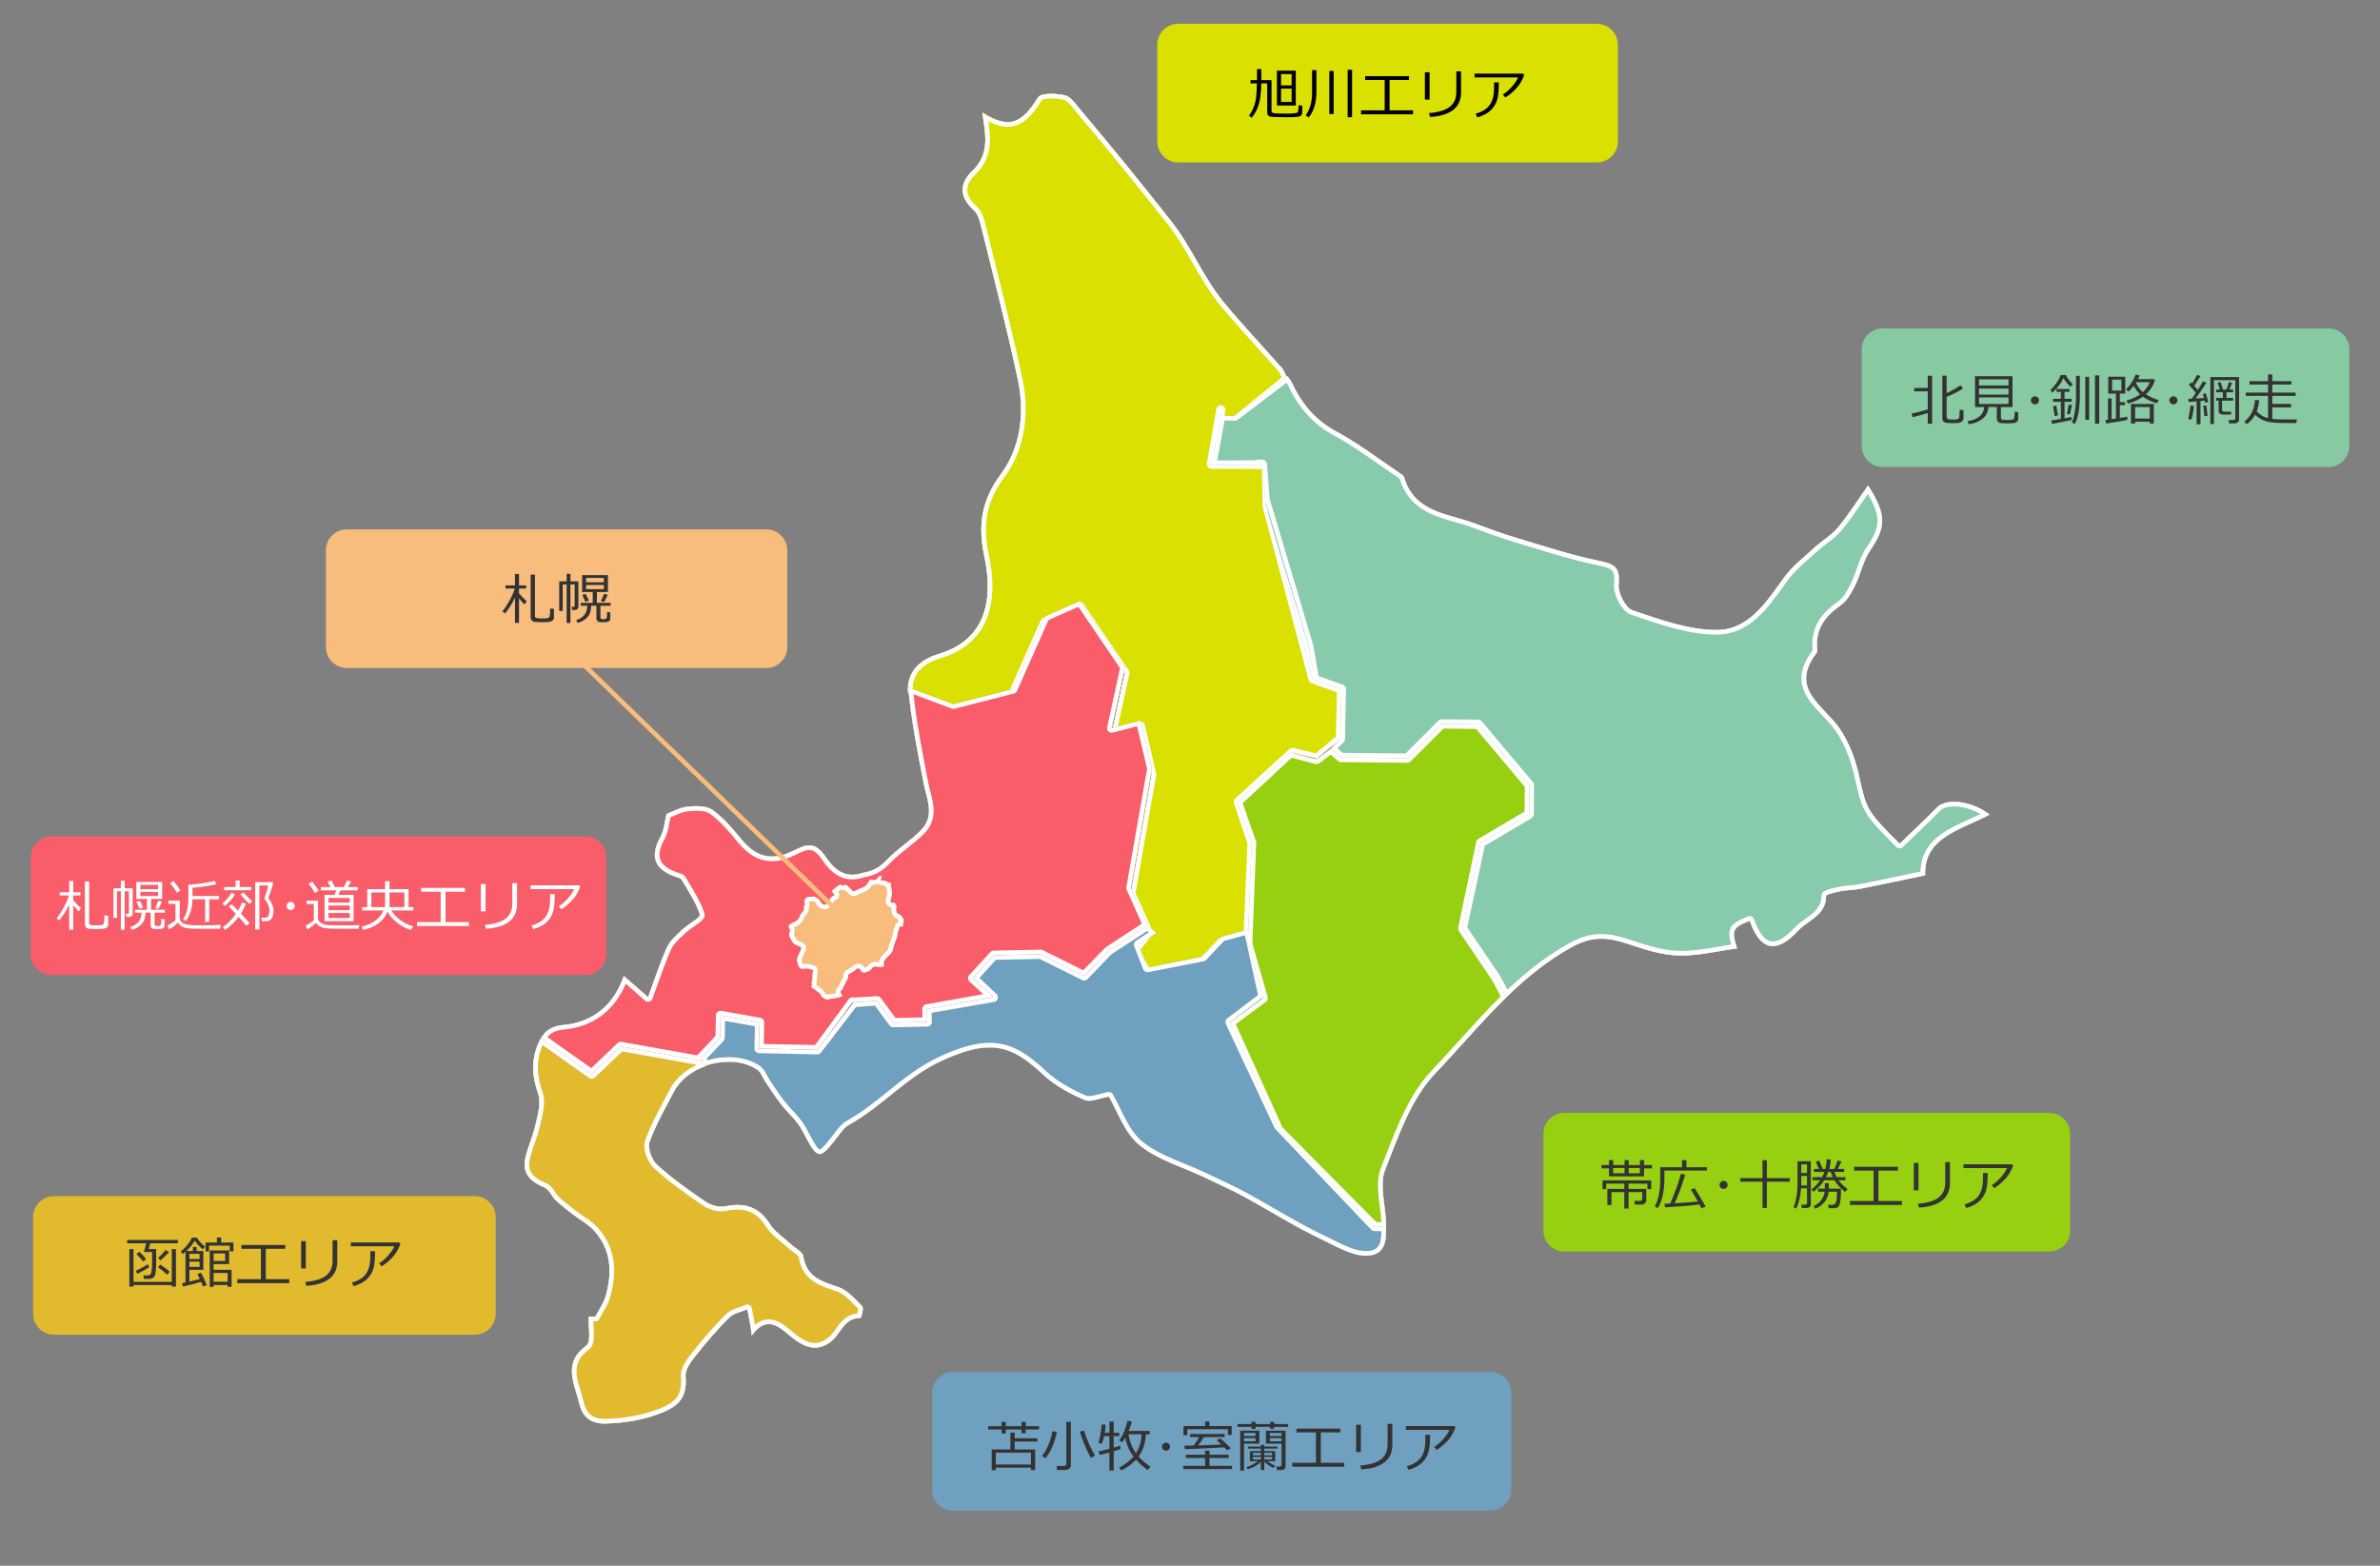 <?xml version="1.0" encoding="UTF-8"?>
<svg id="_レイヤー_1" data-name="レイヤー 1" xmlns="http://www.w3.org/2000/svg" width="570" height="375" viewBox="0 0 570 375">
  <rect x="0" y="0" width="570" height="375" fill="#808080" stroke="none"/>
  <defs>
    <style>
      .cls-1 {
        fill: #fff;
      }

      .cls-2 {
        fill: #87c9a1;
      }

      .cls-3 {
        fill: #dae000;
      }

      .cls-4 {
        fill: #f8bc7c;
      }

      .cls-5 {
        fill: #333;
      }

      .cls-6 {
        fill: #e1ba2e;
      }

      .cls-7 {
        fill: #eef272;
      }

      .cls-8 {
        fill: #6fa0bf;
      }

      .cls-9 {
        fill: none;
      }

      .cls-10 {
        fill: #f95d6a;
      }

      .cls-11 {
        fill: #87caac;
      }

      .cls-12 {
        fill: #96d010;
      }
    </style>
  </defs>
  <polygon class="cls-9" points="325.114 166.317 324.935 166.278 324.932 166.278 325.114 166.317"/>
  <polygon class="cls-9" points="311.992 101.41 311.969 101.41 312.375 110.229 311.992 101.41"/>
  <polygon class="cls-9" points="319.339 165.237 324.932 166.621 324.935 166.621 319.361 165.304 319.339 165.237"/>
  <polygon class="cls-9" points="312.375 109.593 312.397 109.734 322.467 141.156 323.946 148.28 322.583 141.05 312.455 109.464 311.992 100.088 311.967 100.709 311.969 101.41 311.992 101.41 312.375 109.593"/>
  <polygon class="cls-9" points="301.404 88.049 299.555 100.25 299.563 100.24 301.404 88.049"/>
  <path class="cls-10" d="m145.209,228.519c0,2.75-2.25,5-5,5H12.343c-2.75,0-5-2.25-5-5v-23.193c0-2.75,2.25-5,5-5h127.866c2.75,0,5,2.25,5,5v23.193Z"/>
  <g>
    <path class="cls-1" d="m14.175,220.431l-.622-.506c.562-.656,1.14-1.532,1.735-2.629.596-1.096,1.004-2.042,1.225-2.836h-2.215v-.757h2.273v-2.733h.971v2.733h1.717v.757h-1.717v1.14c.471.587,1.084,1.222,1.84,1.904l-.538.784c-.522-.54-.956-1.034-1.302-1.483v5.894h-.97v-6.049c-.735,1.527-1.534,2.787-2.397,3.781Zm6.152-9.314h1.029v9.902c0,.203.088.355.263.457.175.101.651.152,1.428.152.458,0,.802-.012,1.033-.036.231-.023.394-.061.489-.11.095-.049.17-.118.227-.207.056-.088.104-.3.143-.635s.059-.756.059-1.266v-.136l.919.104v1.976c0,.298-.084.539-.253.722-.168.184-.413.309-.734.375-.322.067-.928.101-1.816.101-.397,0-.751-.007-1.059-.02-.31-.013-.564-.03-.768-.051-.203-.022-.377-.085-.521-.191s-.254-.241-.327-.405c-.073-.165-.11-.354-.11-.57v-10.162h-.002Z"/>
    <path class="cls-1" d="m28.947,222.703v-9.229h-.932v6.36h-.842v-7.091h1.773v-1.813h.908v1.813h1.916v6.062c0,.246-.084.442-.252.589-.169.147-.383.22-.642.22h-.589l-.195-.758h.434c.225,0,.338-.099.338-.298v-5.084h-1.01v9.229h-.907Zm2.624,0l-.337-.667c1.015-.35,1.706-.818,2.075-1.405.37-.587.564-1.269.587-2.046h-1.58v-.699h2.881v-2.597h-2.545v-4.048h6.185v4.048h-2.642v2.597h3.276v.699h-2.435v2.766c0,.159.047.275.143.346.095.071.291.107.59.107.293,0,.488-.035.586-.104.096-.069.166-.18.209-.333.044-.153.065-.569.065-1.247v-.045l.777.11v1.282c0,.32-.061.551-.181.693-.121.143-.287.239-.496.291s-.563.078-1.059.078c-.346,0-.631-.014-.855-.042-.225-.028-.403-.122-.537-.281-.135-.16-.201-.382-.201-.667v-2.954h-1.243c-.03.799-.155,1.44-.376,1.924-.221.483-.584.922-1.091,1.318-.506.394-1.106.686-1.796.876Zm1.838-5.064l-.719-1.665.842-.214.758,1.606-.881.273Zm.202-4.683h4.248v-1.036h-4.248s0,1.036,0,1.036Zm4.248.667h-4.248v.985h4.248s0-.985,0-.985Zm.084,4.061l-.783-.169.744-1.768.895.188-.856,1.749Z"/>
    <path class="cls-1" d="m52.696,222.445l-4.216-.007c-1.407-.004-2.35-.024-2.827-.058-.478-.035-.944-.095-1.401-.182-.804-.276-1.334-.69-1.594-1.244-.756.756-1.485,1.298-2.189,1.626l-.369-.933c.255-.112.596-.306,1.021-.58.425-.273.726-.495.903-.664v-3.924h-1.678v-.771h2.707v4.138c0,.285.072.536.215.751s.345.393.607.531c.264.139.543.231.836.279l.881.143c.298.047,1.07.071,2.318.071,2.186,0,3.843-.036,4.975-.11l-.189.934Zm-10.336-8.646c-.515-.847-1.045-1.604-1.593-2.273l.809-.525c.479.592,1.029,1.346,1.652,2.261l-.868.537Zm6.767,6.981v-5.395h-3.037c-.03,2.077-.562,3.817-1.593,5.22l-.661-.473c.401-.518.714-1.197.937-2.037.222-.84.333-1.693.333-2.562v-3.627c1.07-.064,2.233-.19,3.487-.375,1.254-.185,2.188-.371,2.801-.557l.492.784c-.488.146-1.406.316-2.756.508-1.349.192-2.359.31-3.033.353v1.976h6.353v.79h-2.325v5.395h-.998Z"/>
    <path class="cls-1" d="m53.842,216.953l-.577-.544c.968-.859,1.688-1.72,2.164-2.584l.881.356c-.661,1.066-1.485,1.99-2.468,2.772Zm3.31,2.642c-.967,1.27-2.047,2.306-3.238,3.108l-.557-.628c1.204-.851,2.246-1.921,3.127-3.212-.811-.88-1.37-1.459-1.677-1.735l.661-.57c.268.211.785.721,1.554,1.528.423-.668.729-1.312.92-1.93l.938.252c-.289.825-.682,1.626-1.178,2.403,1.027,1.092,1.72,1.856,2.078,2.292l-.797.609c-.323-.418-.934-1.124-1.831-2.117Zm-3.498-6.379v-.771h2.771v-1.541h.979v1.541h2.76v.771h-6.51Zm6.114,3.264c-.298-.238-.683-.606-1.153-1.104s-.807-.908-1.01-1.227l.771-.402c.19.259.509.621.958,1.085s.816.806,1.102,1.026l-.668.622Zm2.991,4.164l-.174-.855c.332.008.658.008.978,0s.562-.161.726-.457.246-.741.246-1.337c0-.798-.393-1.705-1.18-2.72-.008-.026-.012-.061-.012-.104s.004-.073.012-.09c.588-1.723.882-2.727.882-3.012h-2.111v10.55h-1.005v-11.34h4.113l.207.22c-.061.311-.24.91-.541,1.797-.299.887-.521,1.46-.663,1.719.47.708.798,1.271.981,1.69.183.418.279.82.287,1.205v.143c0,.461-.047.86-.142,1.195-.095.334-.22.599-.373.793s-.315.337-.489.428c-.172.09-.345.142-.518.155-.172.013-.572.02-1.198.02h-.026Z"/>
    <path class="cls-1" d="m68.647,216.985c0-.263.096-.491.288-.683.191-.192.42-.289.684-.289s.49.095.68.285.285.419.285.687c0,.263-.096.49-.285.68s-.416.285-.68.285c-.268,0-.496-.095-.687-.285s-.285-.417-.285-.68Z"/>
    <path class="cls-1" d="m85.88,222.418l-3.627.013c-1.895,0-3.07-.016-3.525-.048-.457-.033-.908-.092-1.357-.178-.859-.294-1.41-.687-1.652-1.179-.553.54-1.26,1.058-2.123,1.555l-.376-.907c.268-.117.614-.312,1.039-.586.426-.274.725-.497.897-.67v-3.898h-1.723v-.796h2.732v4.164c0,.337.113.627.34.871s.545.439.953.586c.407.147.908.231,1.502.253.594.021,1.588.032,2.982.032,2.051,0,3.426-.026,4.125-.078l-.187.866Zm-10.439-8.548c-.381-.695-.896-1.436-1.549-2.221l.869-.512c.6.76,1.126,1.49,1.579,2.189l-.899.544Zm2.285,6.761v-6.314h2.423l.388-1.082h-3.678v-.79h2.293c-.307-.578-.54-1.006-.7-1.282l.92-.298c.22.389.501.916.842,1.58h2.111l.796-1.567.959.272-.771,1.295h2.357v.79h-4.132l-.479,1.082h3.633v6.314h-6.962Zm6.029-4.449v-1.121h-5.084v1.121h5.084Zm-5.084,1.8h5.084v-1.114h-5.084v1.114Zm0,1.879h5.084v-1.192h-5.084v1.192Z"/>
    <path class="cls-1" d="m92.22,212.956v-1.917h1.068v1.917h4.56v4.294h1.153v.81h-5.266c.5.864,1.221,1.639,2.16,2.325.938.687,1.959,1.179,3.06,1.477l-.55.849c-1.123-.311-2.219-.881-3.287-1.709-1.068-.829-1.838-1.727-2.309-2.694-.895,2.275-2.85,3.743-5.868,4.404l-.323-.784c1.252-.276,2.334-.746,3.244-1.409.912-.663,1.57-1.481,1.975-2.458h-5.096v-.81h1.217v-4.294h4.262Zm0,4.293v-3.51h-3.277v3.51h3.277Zm1.068-3.509v3.51h3.557v-3.51h-3.557Z"/>
    <path class="cls-1" d="m112.322,221.79h-12.44v-.946h5.652v-7.279h-4.668v-.913h10.504v.913h-4.67v7.279h5.622v.946Z"/>
    <path class="cls-1" d="m116.292,218.274h-1.127v-6.542h1.127v6.542Zm7.532-1.593c0,1.015-.239,1.935-.72,2.762-.479.827-1.271,1.503-2.379,2.03s-2.547.848-4.316.965l-.254-.939c2.28-.181,3.94-.684,4.98-1.509,1.041-.825,1.562-2.012,1.562-3.562v-4.916h1.127v5.169Z"/>
    <path class="cls-1" d="m138.959,212.348c-.073.272-.304.783-.69,1.532s-.977,1.502-1.771,2.26-1.483,1.296-2.066,1.616l-.583-.699c.873-.561,1.646-1.252,2.322-2.072.676-.82,1.115-1.496,1.318-2.027h-10.428v-.913h11.567l.331.303Zm-6.087,1.8c0,1.545-.088,2.75-.264,3.614-.174.863-.517,1.639-1.025,2.328-.51.689-1.155,1.24-1.938,1.655-.781.415-1.427.667-1.936.758l-.396-.849c1.602-.453,2.729-1.154,3.381-2.102.651-.948.997-2.151,1.036-3.61l.014-1.794h1.128Z"/>
  </g>
  <path class="cls-6" d="m118.715,314.666c0,2.75-2.25,5-5,5H12.93c-2.75,0-5-2.25-5-5v-23.195c0-2.75,2.25-5,5-5h100.785c2.75,0,5,2.25,5,5v23.195Z"/>
  <g>
    <path class="cls-5" d="m34.46,306.297l-.115-.822h.945c.259,0,.48-.062.663-.185.184-.123.308-.458.372-1.003.064-.547.098-1.203.098-1.967v-2.447h-1.801l-.129-.084.512-2.014h-4.547v-.81h12.149v.81h-6.618l-.389,1.379h1.801v3.426c0,.833-.039,1.516-.117,2.05-.078.533-.168.887-.271,1.062s-.275.319-.516.435c-.239.114-.513.171-.819.171h-1.218Zm-3.476,1.852v-8.982h.99v7.85h9.17v-7.85h.991v8.982h-.991v-.375h-9.17v.375h-.99Zm1.896-3.057l-.35-.745c.895-.393,1.863-.91,2.908-1.554l.298.681c-.651.475-1.604,1.014-2.856,1.618Zm1.393-2.96c-.436-.578-.971-1.174-1.605-1.787l.674-.557c.539.479,1.098,1.062,1.677,1.749l-.746.595Zm5.751,3.167c-.393-.419-1.118-1.019-2.176-1.8l.524-.622c1.002.626,1.756,1.202,2.26,1.729l-.608.693Zm-1.6-3.439l-.563-.544c.609-.552,1.209-1.2,1.801-1.943l.809.512c-.773.877-1.455,1.535-2.047,1.975Z"/>
    <path class="cls-5" d="m43.82,308.118l-.201-.811.809-.167v-7.338c-.232.202-.463.386-.692.551l-.46-.635c1.152-.873,2.06-1.974,2.721-3.304h1.152c.527.868,1.186,1.576,1.975,2.125l-.53.673c-.695-.497-1.349-1.185-1.963-2.066-.501.881-1.167,1.705-2.001,2.474h1.574v-.959h.887v.959h1.613v4.507h-3.342v2.805c1.109-.246,1.94-.447,2.492-.603-.232-.514-.422-.906-.569-1.179l.849-.336c.588,1.088,1.051,2.085,1.393,2.992l-.92.271c-.125-.324-.274-.68-.447-1.068-.991.312-2.437.681-4.34,1.109Zm1.541-6.586h2.435v-1.218h-2.435v1.218Zm2.434.634h-2.435v1.256h2.435v-1.256Zm7.24-2.475v-1.366h-4.967v1.393h-.842v-2.138h2.732v-1.191l1.004.013v1.178h2.946v2.111h-.873Zm-.517,8.524v-.461h-3.355v.473h-.934v-8.742h4.645v3.264h-3.711v1.366h4.3v4.101h-.945Zm-.597-8.012h-2.758v1.801h2.758v-1.801Zm.597,4.682h-3.355v2.092h3.354v-2.092h0Z"/>
    <path class="cls-5" d="m69.277,307.314h-12.44v-.945h5.653v-7.279h-4.669v-.913h10.505v.913h-4.67v7.279h5.621s0,.945,0,.945Z"/>
    <path class="cls-5" d="m73.247,303.797h-1.127v-6.541h1.127v6.541Zm7.532-1.592c0,1.014-.24,1.936-.719,2.761-.479.827-1.272,1.504-2.38,2.03-1.107.527-2.546.849-4.316.966l-.253-.939c2.279-.182,3.939-.685,4.98-1.509,1.041-.825,1.561-2.012,1.561-3.563v-4.915h1.127v5.169Z"/>
    <path class="cls-5" d="m95.913,297.871c-.072.273-.303.783-.689,1.532-.387.75-.977,1.503-1.771,2.261-.794.758-1.482,1.295-2.065,1.615l-.583-.699c.873-.562,1.646-1.252,2.322-2.072s1.115-1.496,1.317-2.027h-10.427v-.914h11.566l.33.304Zm-6.088,1.801c0,1.545-.087,2.75-.262,3.613-.175.864-.517,1.641-1.026,2.329-.509.688-1.155,1.24-1.937,1.654-.781.415-1.427.668-1.937.758l-.396-.849c1.603-.453,2.729-1.153,3.381-2.102.652-.947.998-2.15,1.037-3.611l.012-1.793h1.128Z"/>
  </g>
  <path class="cls-8" d="m361.936,356.795c0,2.75-2.25,5-5,5h-128.704c-2.75,0-5-2.25-5-5v-23.191c0-2.75,2.25-5,5-5h128.704c2.75,0,5,2.25,5,5v23.191h0Z"/>
  <g>
    <path class="cls-5" d="m245.655,342.364v.906h-1.004v-.906h-3.776v.957h-.997v-.957h-3.206v-.785h3.206v-1.043h.997v1.043h3.776v-1.043h1.004v1.043h3.192v.785h-3.192Zm1.243,9.142h-8.4v.609h-.99v-4.967h4.482v-4.041h1.028v1.365h5.421v.783h-5.421v1.893h4.896v4.928h-1.017v-.57h.001Zm-8.401-.758h8.4v-2.842h-8.4v2.842Z"/>
    <path class="cls-5" d="m250.368,349.235l-.809-.539c.665-.799,1.217-1.773,1.654-2.928.439-1.15.707-2.146.806-2.984l1.068.162c-.181,1.117-.515,2.258-1.005,3.416-.49,1.16-1.061,2.117-1.714,2.873Zm4.709,2.83h-1.924l-.104-.967h1.703c.415,0,.621-.16.621-.484v-10.09h1.096v10.498c0,.318-.13.574-.392.762-.259.187-.594.281-1,.281Zm6.211-2.908c-.51-.795-1.03-1.855-1.562-3.18-.53-1.326-.905-2.355-1.12-3.09l1.017-.266c.311,1.07.723,2.174,1.237,3.309.514,1.137.972,2.021,1.373,2.656l-.945.571Z"/>
    <path class="cls-5" d="m263.36,348.477l-.246-.881c.575-.096,1.437-.291,2.585-.59v-3.063h-1.264c-.172.814-.355,1.43-.55,1.846l-.836-.26c.16-.428.324-1.082.49-1.963s.263-1.68.293-2.396l.973.047c-.035.643-.108,1.289-.221,1.941h1.114v-2.674h1.029v2.674h1.354v.785h-1.354v2.783c.734-.207,1.248-.365,1.541-.479l.124.771c-.303.137-.857.324-1.665.563v4.617h-1.029v-4.326c-.824.232-1.604.431-2.338.605Zm8.717,1.113c-1.053,1.123-2.236,1.984-3.55,2.584l-.473-.68c.549-.268,1.151-.654,1.808-1.16.657-.504,1.196-.996,1.619-1.477-1.079-1.463-1.737-2.977-1.976-4.539-.233.389-.492.764-.777,1.127l-.674-.486c.903-1.238,1.562-2.795,1.977-4.67l1.056.148c-.178.695-.437,1.453-.777,2.275h5.052v.814h-.934c-.116,2.104-.692,3.879-1.729,5.324.872.959,1.821,1.771,2.85,2.441l-.674.783c-1.057-.736-1.99-1.564-2.798-2.484Zm-.019-1.549c.847-1.355,1.291-2.859,1.335-4.514h-3.122c.289,1.784.885,3.29,1.787,4.514Z"/>
    <path class="cls-5" d="m278.276,346.481c0-.264.097-.49.289-.682s.418-.289.682-.289.491.094.681.285c.19.189.285.418.285.686,0,.264-.095.49-.285.68-.189.191-.417.285-.681.285-.267,0-.496-.094-.686-.285-.191-.19-.285-.416-.285-.68Z"/>
    <path class="cls-5" d="m283.379,351.85v-.783h5.232v-1.871h-4.598v-.783h4.598v-.986h1.055v.986h4.599v.783h-4.599v1.871h5.396v.783h-11.683Zm10.698-8.174v-1.379h-9.728v1.432h-.906v-2.188h5.168v-1.082h1.055v1.082h5.318v2.135h-.907Zm-8.199,2.533c.437-.574.879-1.248,1.328-2.02h-2.183v-.746h8.271v.746h-4.948c-.436.689-.899,1.352-1.393,1.986,2.561-.072,4.413-.146,5.557-.219-.488-.471-.868-.813-1.14-1.023l.829-.447c.476.328,1.34,1.117,2.597,2.371l-.894.498c-.134-.15-.369-.393-.706-.725-2.345.172-5.483.322-9.416.453l-.137-.836c.459.001,1.204-.012,2.235-.038Z"/>
    <path class="cls-5" d="m305.165,341.741v.447h-.978v-.447h-3.479v.498h-.984v-.498h-3.329v-.68h3.329v-.537h.984v.537h3.479v-.537h.978v.537h3.341v.68h-3.341Zm-7.227,4.015v6.469h-.907v-9.564h4.586v3.096h-3.679Zm0-1.841h2.745v-.719h-2.745v.719Zm2.745.512h-2.745v.758h2.745v-.758Zm-1.878,7.467l-.26-.523c.852-.229,1.749-.697,2.694-1.406h-1.897v-2.422h2.63v-.609h-3.07v-.484h3.07v-.422h.822v.422h3.141v.484h-3.141v.609h2.61v2.422h-1.865l.025.025c.778.545,1.391.893,1.84,1.043l-.389.551c-.803-.332-1.544-.848-2.222-1.547v2.02h-.822v-1.943c-.875.858-1.932,1.452-3.166,1.78Zm1.295-3.342h1.872v-.588h-1.872v.588Zm1.872.371h-1.872v.633h1.872v-.633Zm.822-.371h1.853v-.588h-1.853v.588Zm1.853.371h-1.853v.633h1.853v-.633Zm2.272,3.153h-1.081l-.148-.828h.745c.129,0,.245-.043.348-.131.101-.086.15-.191.15-.316v-5.045h-3.743v-3.096h4.695v8.561c0,.26-.089.467-.269.623-.178.155-.412.232-.697.232Zm-2.797-8.161h2.811v-.719h-2.811v.719Zm2.811.512h-2.811v.758h2.811v-.758Z"/>
    <path class="cls-5" d="m321.951,351.287h-12.44v-.945h5.653v-7.279h-4.669v-.914h10.504v.914h-4.67v7.279h5.622v.945h0Z"/>
    <path class="cls-5" d="m325.921,347.77h-1.127v-6.541h1.127v6.541Zm7.531-1.594c0,1.016-.239,1.938-.719,2.764-.479.828-1.271,1.504-2.379,2.029-1.107.527-2.547.848-4.317.965l-.253-.939c2.28-.18,3.94-.684,4.98-1.508,1.041-.824,1.562-2.012,1.562-3.563v-4.916h1.126v5.168h0Z"/>
    <path class="cls-5" d="m348.588,341.844c-.074.271-.303.783-.688,1.533-.387.748-.978,1.502-1.772,2.26s-1.483,1.295-2.065,1.615l-.584-.699c.873-.563,1.647-1.252,2.323-2.072s1.114-1.496,1.316-2.027h-10.427v-.912h11.566l.331.302Zm-6.088,1.801c0,1.545-.086,2.75-.262,3.613-.174.863-.517,1.641-1.026,2.33-.51.688-1.155,1.238-1.937,1.654-.782.412-1.427.666-1.937.758l-.396-.85c1.603-.453,2.729-1.152,3.381-2.1.651-.947.997-2.152,1.036-3.611l.013-1.795h1.128Z"/>
  </g>
  <path class="cls-3" d="m299.875,201.89l-3.294-9.843,12.955-11.815,5.954,1.477.051-.041-5.905-1.414.025-.02,5.68,1.429,5.712-4.718.259-11.887-6.827-2.479-11.031-41.482.04-.518-.2-9.362-13.155-.043.287-.543,1.904-9.795,3.419.074,12.601-10.204c-.401-.729-.835-1.975-1.369-2.578-4.557-5.157-9.414-10.327-13.812-15.614-4.928-5.93-7.767-13.304-12.654-19.513-7.094-9.01-14.355-17.943-21.76-26.704-1.104-1.304-2.29-3.143-3.721-3.463-2.08-.464-5.733-.621-6.431.507-3.961,6.446-7.084,7.585-13.339,3.612.714,4.989,1.93,9.853-2.378,13.971-3.128,2.99-3.195,6.252.315,9.374.946.837,1.411,2.396,1.733,3.713,3.033,12.327,6.235,24.617,8.87,37.027,1.69,7.948.573,16.262-4.155,22.615-4.728,6.349-5.419,12.449-3.904,19.543,2.647,12.433-1.042,20.503-10.991,23.458-4.866,1.441-7.661,4.66-7.272,9.318l10.811,4.073,14.248-3.646,7.704-17.373,8.389-3.726,10.769,15.868-3.187,14.586,6.909-1.805,2.694,11.539-5.009,28.53,4.202,9.317-3.513,4.32,3.3,5.444,13.252-2.642,4.501-4.789,6.37-1.808.004-.006.949-21.964Zm-7.485-103.735l-2.235,12.885-.006.013,2.241-12.898Z"/>
  <path class="cls-1" d="m251.738,23.588h0c1.004,0,2.146.121,3.056.324.777.174,1.67,1.295,2.456,2.284.224.281.444.557.66.813,7.105,8.406,14.418,17.38,21.737,26.674,2.305,2.93,4.189,6.203,6.014,9.367,1.988,3.453,4.045,7.024,6.658,10.169,2.927,3.517,6.09,7.022,9.148,10.411,1.547,1.716,3.149,3.489,4.686,5.229.243.273.532.911.765,1.422.018.039.035.078.055.116l-11.604,9.397-2.133-.045.243-1.406c.104-.601-.297-1.173-.899-1.278-.064-.011-.127-.016-.189-.016-.529,0-.996.378-1.089.916l-2.242,12.898c-.009.054-.014.108-.016.162-.032.245.018.499.147.718.2.332.559.535.945.536l12.076.04.174,8.229-.037.462c-.008.125.003.25.035.371l11.031,41.482c.093.35.352.631.691.755l6.083,2.208-.231,10.589-4.854,4.011-3.074-.736-2.099-.528c-.079-.021-.164-.03-.248-.03h-.023c-.041-.005-.083-.007-.123-.007-.272,0-.537.101-.745.289l-12.954,11.815c-.324.296-.442.753-.305,1.168l3.232,9.648-.907,20.968-5.606,1.59c-.194.056-.366.161-.505.307l-4.258,4.531-12.145,2.421-2.496-4.115,3.021-3.715c.263-.325.322-.771.151-1.152l-4.063-9.007,4.953-28.194c.025-.146.021-.297-.014-.442l-2.696-11.539c-.066-.29-.248-.541-.505-.695-.173-.105-.371-.159-.57-.159-.093,0-.188.012-.28.035l-5.164,1.35,2.803-12.826c.064-.296.004-.605-.166-.856l-10.769-15.868c-.212-.311-.558-.484-.916-.484-.149,0-.302.031-.446.095l-8.39,3.726c-.25.111-.451.312-.562.563l-7.488,16.882-13.39,3.427-9.806-3.694c-.044-4.553,3.476-6.58,6.517-7.481,10.479-3.111,14.545-11.669,11.76-24.748-1.592-7.447-.482-13.025,3.709-18.652,4.621-6.208,6.206-14.775,4.35-23.504-2.032-9.575-4.44-19.227-6.768-28.562-.706-2.833-1.412-5.666-2.109-8.498-.377-1.541-.918-3.253-2.072-4.276-1.488-1.323-2.254-2.648-2.277-3.938-.021-1.245.647-2.527,1.99-3.811,4.05-3.872,3.688-8.317,3.046-12.673,1.753.89,3.257,1.312,4.637,1.312,3.737,0,6.155-3.096,8.187-6.406.104-.104.712-.369,2.217-.369m0-1.105c-1.44,0-2.745.23-3.135.858-2.433,3.959-4.551,5.916-7.271,5.916-1.709,0-3.655-.771-6.068-2.304.714,4.989,1.93,9.853-2.378,13.971-3.128,2.99-3.195,6.252.315,9.374.946.837,1.411,2.396,1.733,3.713,3.033,12.327,6.235,24.617,8.87,37.027,1.69,7.948.573,16.262-4.155,22.615-4.728,6.349-5.419,12.449-3.904,19.543,2.647,12.433-1.042,20.503-10.991,23.458-4.866,1.441-7.661,4.66-7.272,9.318l10.811,4.073,14.248-3.646,7.704-17.373,8.389-3.726,10.769,15.868-3.187,14.586,6.909-1.805,2.694,11.539-5.009,28.53,4.202,9.317-3.513,4.32,3.3,5.444,13.252-2.642,4.501-4.789,6.37-1.808.004-.006.949-21.964-3.294-9.843,12.955-11.815,5.954,1.477.051-.041-.159-.039-.041.034-3.579-.901-2.126-.508.025-.02,2.101.528,3.62.867,5.671-4.684.259-11.887-6.827-2.479-11.031-41.482.04-.518-.2-9.362-13.155-.043.287-.543,1.904-9.795,3.419.074,12.601-10.204c-.401-.729-.835-1.975-1.369-2.578-4.557-5.157-9.414-10.327-13.812-15.614-4.928-5.93-7.767-13.304-12.654-19.513-7.094-9.01-14.355-17.943-21.76-26.704-1.104-1.304-2.29-3.143-3.721-3.463-.922-.206-2.152-.351-3.296-.351h0Zm38.411,88.57l2.241-12.898-2.235,12.885-.006.013h0Z"/>
  <path class="cls-8" d="m331.933,293.789l-2.75-.062-22.931-24.064-11.67-24.882,7.947-6.003-3.559-16.155-6.389,1.745-4.504,4.757-13.248,2.625-2.17-5.522,4.283-2.781-2.077-1.862-9.364,6.078-5.844,6.068-10.409-5.183-11.258.235-4.968,5.503,4.866,4.588-15.898,2.757.066,3.127-8.133.169-3.861-5.237-5.852.438.084.166-8.547,11.137-13.961-.313.134-6.254-9.349-1.671-.115,5.369-4.551,4.808.874,1.928c4.228-1.51,9.228-1.406,12.589.902.883.611,1.31,1.964,1.964,2.942,1.163,1.742,2.316,3.522,3.595,5.177,1.668,2.16,3.907,3.997,5.152,6.362,3.896,7.377,4.014,7.469,8.975.967.631-.831,1.337-1.738,2.221-2.223,7.944-4.37,13.818-11.51,22.308-15.405,12.058-5.532,16.909-3.449,24.363,3.456,2.745,2.546,6.262,4.458,9.738,5.941,1.543.658,3.842-.456,5.871-.78,2.03,3.401,3.71,8.645,7.287,11.58,4.373,3.597,10.347,5.246,15.614,7.763,3.246,1.55,6.53,3.033,9.682,4.746,6.161,3.345,12.099,7.152,18.423,10.134,3.539,1.667,7.8,4.305,11.479,3.823,3.828-.496,3.98-3.766,3.893-6.894Z"/>
  <path class="cls-1" d="m274.759,222.972l.371.333-3.069,1.994c-.44.286-.62.843-.428,1.331l2.17,5.522c.168.43.581.702,1.027.702.07,0,.143-.007.216-.022l13.248-2.624c.225-.044.43-.158.587-.324l4.292-4.532,4.969-1.357,3.157,14.329-7.383,5.576c-.417.315-.556.879-.335,1.352l11.672,24.882c.05.108.119.206.201.292l22.928,24.064c.203.213.481.337.775.343l1.684.038c-.02,2.936-.592,4.413-2.942,4.718-.246.031-.504.048-.769.048-2.529,0-5.509-1.495-8.138-2.813-.67-.336-1.327-.665-1.957-.962-4.004-1.888-7.936-4.158-11.737-6.353-2.16-1.249-4.395-2.54-6.629-3.753-2.476-1.345-5.061-2.563-7.558-3.742-.728-.343-1.453-.685-2.176-1.03-1.649-.788-3.379-1.497-5.052-2.184-3.825-1.569-7.437-3.051-10.339-5.437-2.344-1.923-3.887-5.076-5.248-7.857-.603-1.234-1.174-2.4-1.792-3.436-.201-.338-.563-.539-.947-.539-.059,0-.116.004-.176.014-.694.111-1.394.3-2.071.483-.924.25-1.798.487-2.502.487-.28,0-.507-.038-.688-.115-4.033-1.72-7.114-3.595-9.421-5.735-4.728-4.379-8.482-6.915-13.683-6.915-3.261,0-7.039,1.037-11.894,3.264-4.766,2.186-8.735,5.374-12.573,8.457-3.092,2.483-6.289,5.051-9.805,6.985-1.123.615-1.959,1.718-2.567,2.521-1.459,1.913-3.277,4.294-3.878,4.294-.543,0-2.039-2.832-3.24-5.105-.852-1.619-2.104-2.977-3.313-4.291-.697-.757-1.356-1.473-1.943-2.232-1.075-1.393-2.086-2.911-3.061-4.379l-.49-.736c-.186-.278-.361-.611-.544-.964-.421-.802-.898-1.712-1.712-2.275-2.004-1.375-4.59-2.103-7.48-2.103-1.703,0-3.46.259-5.137.754l-.158-.351,4.039-4.268c.188-.2.297-.462.302-.736l.087-4.077,7.146,1.277-.113,5.308c-.014.61.471,1.115,1.08,1.129l13.962.313h.024c.344,0,.668-.16.878-.433l8.384-10.927,4.526-.339,3.499,4.746c.209.283.539.449.889.449h.023l8.133-.169c.293-.006.571-.128.774-.339.202-.212.313-.496.308-.79l-.047-2.176,14.963-2.595c.412-.071.749-.37.869-.771.121-.4.005-.835-.3-1.122l-4.079-3.847,3.922-4.345,10.509-.221,10.166,5.063c.157.078.325.116.491.116.295,0,.585-.117.797-.339l5.755-5.977,8.551-5.547m.107-1.388l-9.364,6.078-5.844,6.068-10.409-5.183-11.258.235-4.968,5.503,4.866,4.588-15.898,2.757.066,3.127-8.133.169-3.861-5.237-5.852.438.084.166-8.547,11.137-13.961-.313.134-6.254-9.349-1.671-.115,5.369-4.551,4.808.874,1.928c1.832-.654,3.81-1.006,5.735-1.006,2.52,0,4.949.6,6.854,1.909.883.611,1.31,1.964,1.964,2.942,1.163,1.742,2.316,3.522,3.595,5.177,1.668,2.16,3.907,3.997,5.152,6.362,2.021,3.83,3.027,5.696,4.219,5.696,1.105,0,2.371-1.602,4.756-4.729.631-.831,1.337-1.738,2.221-2.223,7.944-4.37,13.818-11.51,22.308-15.405,4.718-2.165,8.333-3.163,11.433-3.163,4.82,0,8.394,2.417,12.931,6.619,2.745,2.546,6.262,4.458,9.738,5.941.341.146.72.204,1.123.204,1.422,0,3.167-.732,4.748-.984,2.03,3.401,3.71,8.645,7.287,11.58,4.373,3.597,10.347,5.246,15.614,7.763,3.246,1.55,6.53,3.033,9.682,4.746,6.161,3.345,12.099,7.152,18.423,10.134,3.249,1.532,7.111,3.882,10.567,3.882.309,0,.611-.021.911-.059,3.827-.497,3.979-3.767,3.892-6.895l-2.75-.062-22.931-24.064-11.67-24.882,7.947-6.003-3.559-16.155-6.389,1.745-4.504,4.757-13.248,2.625-2.17-5.522,4.283-2.781-2.076-1.862h0Z"/>
  <path class="cls-6" d="m206.502,312.868c-1.747-1.773-3.586-3.917-5.813-4.651-3.973-1.317-7.544-2.386-8.309-7.327-.164-1.057-1.865-1.879-2.861-2.804-1.733-1.616-3.891-2.96-5.119-4.892-2.652-4.176-6.071-5.245-10.73-4.259-1.448.305-3.436-.268-4.701-1.129-4.031-2.739-8.031-5.586-11.619-8.855-1.277-1.162-2.311-3.99-1.784-5.463,1.489-4.198,3.796-8.114,5.862-12.096,1.463-2.807,4.323-4.924,7.574-6.086l-.659-1.166-19.677-3.519-6.949,6.644-12.168-8.611c-.331.557-.63,1.187-.896,1.91-1.511,4.055-1.09,7.531.267,11.496.757,2.195-.182,5.086-.732,7.581-.59,2.671-1.852,5.195-2.396,7.872-.76,3.695,1.448,5.566,4.645,6.912,1.114.47,1.684,2.109,2.668,3.042,1.268,1.205,2.676,2.263,4.063,3.338,1.736,1.353,3.795,2.412,5.226,4.03,4.065,4.589,4.265,10.048,2.644,15.64-.498,1.718-1.621,3.253-2.458,4.87-.523-.008-1.052-.02-1.579-.027-.139,2.398.652,6.088-.579,6.979-5.773,4.178-2.79,9.098-1.722,13.672.697,2.975,2.371,5.125,6.565,4.959,4.466-.172,8.42-.783,12.693-2.373,4.794-1.789,6.616-4.01,6.222-8.967-.124-1.559,1.275-3.447,2.393-4.857,2.525-3.188,5.176-6.295,8.048-9.166,1.063-1.063,2.893-1.367,4.371-2.016.257,1.367.524,2.734.773,4.105.101.568.149,1.148.284,2.188,3.751-5.191,6.802-1.795,9.421.303,3.065,2.463,5.971,3.758,9.408,1.262,2.468-1.789,3.153-5.814,7.21-5.77.155,0,.826-2.35.414-2.769Z"/>
  <path class="cls-1" d="m129.952,250.292l11.126,7.875c.192.136.415.203.638.203.277,0,.553-.104.765-.307l6.544-6.255,17.846,3.191c-2.877,1.389-5.166,3.47-6.424,5.881-.455.876-.922,1.749-1.387,2.622-1.646,3.081-3.349,6.266-4.535,9.612-.712,1.99.557,5.267,2.08,6.652,3.694,3.366,7.826,6.292,11.74,8.952,1.273.865,2.986,1.403,4.473,1.403.38,0,.743-.037,1.08-.106,1.01-.214,1.91-.317,2.754-.317,2.918,0,5.02,1.26,6.815,4.088.939,1.475,2.31,2.598,3.636,3.685.588.482,1.144.939,1.664,1.422.358.333.773.638,1.173.933.456.333,1.304.956,1.348,1.232.852,5.492,4.88,6.825,8.776,8.114l.279.092c1.676.554,3.2,2.132,4.674,3.661.172.18.344.355.515.529-.007.273-.097.738-.196,1.109-2.699.279-4.078,2.199-5.201,3.766-.611.854-1.189,1.658-1.908,2.18-1.053.764-2.057,1.137-3.066,1.137-1.421,0-2.963-.73-5-2.365-.237-.189-.479-.391-.724-.596-1.513-1.262-3.228-2.693-5.308-2.693-1.162,0-2.254.439-3.303,1.334-.152-.842-.314-1.684-.474-2.523l-.276-1.461c-.063-.332-.273-.617-.57-.775-.161-.082-.338-.127-.517-.127-.151,0-.303.031-.444.096-.42.184-.882.34-1.369.508-1.193.406-2.426.826-3.34,1.738-2.6,2.598-5.184,5.541-8.133,9.26-1.451,1.834-2.773,3.785-2.627,5.633.338,4.258-1,6.162-5.506,7.842-3.841,1.432-7.535,2.121-12.351,2.309-.136.004-.269.006-.399.006-2.861,0-4.37-1.23-5.047-4.115-.194-.836-.45-1.68-.697-2.496-1.146-3.779-2.135-7.045,1.99-10.029,1.334-.963,1.215-3.125,1.089-5.412-.024-.447-.05-.904-.062-1.338l.465.01h.019c.413,0,.792-.23.981-.598.251-.484.527-.959.82-1.461.658-1.131,1.339-2.301,1.719-3.608,1.973-6.812,1.031-12.267-2.878-16.681-1.034-1.17-2.327-2.047-3.577-2.894-.633-.429-1.232-.835-1.799-1.277l-.504-.39c-1.181-.913-2.401-1.856-3.477-2.878-.305-.289-.588-.709-.887-1.155-.533-.793-1.141-1.693-2.112-2.104-3.415-1.438-4.534-3.027-3.991-5.672.267-1.305.712-2.57,1.184-3.909.447-1.271.91-2.585,1.21-3.945.087-.395.185-.799.282-1.209.541-2.26,1.156-4.822.417-6.968-1.456-4.256-1.536-7.371-.275-10.755.084-.229.171-.447.262-.656m-.403-1.638c-.331.557-.63,1.187-.896,1.91-1.511,4.055-1.09,7.531.267,11.496.757,2.195-.182,5.086-.732,7.581-.59,2.671-1.852,5.195-2.396,7.872-.76,3.695,1.448,5.566,4.645,6.912,1.114.47,1.684,2.109,2.668,3.042,1.268,1.205,2.676,2.263,4.063,3.338,1.736,1.353,3.795,2.412,5.226,4.03,4.065,4.589,4.265,10.048,2.644,15.64-.498,1.718-1.621,3.253-2.458,4.87-.523-.008-1.052-.02-1.579-.027-.139,2.398.652,6.088-.579,6.979-5.773,4.178-2.79,9.098-1.722,13.672.674,2.871,2.252,4.969,6.123,4.969.145,0,.292-.002.442-.01,4.466-.172,8.42-.783,12.693-2.373,4.794-1.789,6.616-4.01,6.222-8.967-.124-1.559,1.275-3.447,2.393-4.857,2.525-3.188,5.176-6.295,8.048-9.166,1.063-1.063,2.893-1.367,4.371-2.016.257,1.367.524,2.734.773,4.105.101.568.149,1.148.284,2.188,1.462-2.021,2.816-2.742,4.082-2.742,1.98,0,3.74,1.766,5.339,3.045,1.903,1.529,3.747,2.609,5.692,2.609,1.187,0,2.413-.402,3.716-1.348,2.453-1.779,3.146-5.77,7.142-5.77h.068c.158,0,.829-2.348.417-2.768-1.747-1.773-3.586-3.917-5.813-4.651-3.973-1.317-7.544-2.386-8.309-7.327-.164-1.057-1.865-1.879-2.861-2.804-1.733-1.616-3.891-2.96-5.119-4.892-2.051-3.229-4.562-4.601-7.748-4.601-.935,0-1.927.118-2.982.341-.268.056-.555.083-.852.083-1.309,0-2.818-.511-3.85-1.212-4.031-2.739-8.031-5.586-11.619-8.855-1.277-1.162-2.311-3.99-1.784-5.463,1.489-4.198,3.796-8.114,5.862-12.096,1.463-2.807,4.323-4.924,7.574-6.086l-.661-1.165-19.677-3.519-6.949,6.644-12.168-8.611h0Z"/>
  <path class="cls-7" d="m275.849,184.131l-2.696-11.545-6.907,1.802,3.187-14.588-10.77-15.867-8.388,3.724-7.706,17.372-14.247,3.649-10.813-4.074c.002.026.002.054.005.081.706,7.696,2.235,15.337,3.711,22.942.757,3.898,2.782,7.733-.71,11.275-2.311,2.344-5.711,4.538-7.996,6.902-1.575,1.629-2.902,2.747-6.041,3.28-3.154,1.119-6.068.087-8.502-3.565-2.883-4.325-4.892-3.266-8.193-1.662-4.834,2.352-8.626,1.494-12.106-2.726-2.153-2.605-4.325-5.236-7.046-7.158-1.476-1.048-3.959-.971-5.961-.779-1.812.173-3.508,1.192-5.021,1.744-.499,1.95-.593,3.921-1.456,5.474-2.688,4.811-1.372,7.842,3.659,9.592.49.168,1.177.295,1.396.663,1.602,2.74,3.437,5.431,4.395,8.396.217.659-2.847,2.259-4.244,3.593-1.355,1.3-2.937,2.622-3.674,4.266-1.744,3.871-3.042,7.942-4.51,11.897-2.031-1.776-3.734-3.269-5.812-5.086-2.458,7.188-7.589,11.12-14.427,11.742-2.599.235-4.25,1.215-5.427,3.18l12.168,8.611,6.949-6.644,19.677,3.518-.436-.77,4.551-4.809.115-5.37,9.349,1.668-.134,6.249,13.961.303,8.424-11.452.036.091,5.854-.36,3.861,5.237,8.133-.169-.066-3.127,15.896-2.834-4.943-4.51,5.047-5.504,11.258-.235,10.409,5.183,5.844-5.991,9.364-6.117-4.023-8.953,5.006-28.539Z"/>
  <path class="cls-1" d="m258.268,145.318l9.982,14.709-3.086,14.125c-.081.375.038.767.315,1.033.208.2.483.308.766.308.093,0,.187-.012.279-.035l5.81-1.517,2.388,10.221-4.967,28.317c-.039.218-.011.442.079.645l3.636,8.09-8.572,5.601c-.067.044-.131.095-.187.153l-5.281,5.415-9.688-4.825c-.152-.076-.321-.116-.493-.116h-.022l-11.258.235c-.302.007-.588.137-.792.359l-5.047,5.505c-.199.216-.303.503-.29.796.013.292.143.569.359.768l3.286,2.999-13.688,2.44c-.536.095-.922.566-.911,1.112l.043,2.021-6.454.134-3.522-4.776c-.208-.283-.54-.449-.89-.449-.022,0-.045.001-.068.002l-5.441.334c-.078-.028-.16-.047-.244-.058-.045-.005-.092-.009-.137-.009-.349,0-.682.166-.891.45l-8.082,10.99-12.283-.267.109-5.144c.014-.544-.373-1.016-.91-1.112l-9.348-1.669c-.064-.012-.13-.018-.195-.018-.252,0-.5.088-.7.251-.249.204-.397.508-.404.831l-.106,4.943-4.258,4.499c-.048.051-.09.106-.127.163l-18.117-3.24c-.064-.012-.129-.018-.194-.018-.282,0-.556.108-.764.307l-6.291,6.014-10.524-7.449c.933-1.105,2.154-1.647,3.989-1.813,6.866-.625,12.067-4.498,14.793-10.964l.509.444,4.109,3.596c.203.178.463.273.727.273.091,0,.183-.011.272-.034.353-.089.638-.346.765-.688.427-1.15.84-2.312,1.254-3.475.985-2.775,2.006-5.644,3.227-8.353.54-1.205,1.701-2.293,2.824-3.347.205-.192.408-.383.605-.573.497-.474,1.273-1.017,2.025-1.541,1.742-1.215,2.893-2.02,2.506-3.191-.803-2.488-2.179-4.767-3.51-6.971-.33-.547-.66-1.094-.984-1.649-.393-.661-1.148-.889-1.7-1.054-.1-.03-.197-.06-.282-.089-2.23-.776-3.6-1.8-4.073-3.045-.473-1.242-.131-2.913,1.016-4.966.669-1.205.928-2.582,1.178-3.913.079-.422.16-.854.254-1.28.308-.126.614-.262.915-.395,1.071-.474,2.18-.963,3.27-1.067.791-.076,1.434-.111,2.023-.111,1.473,0,2.547.233,3.195.693,2.596,1.835,4.744,4.434,6.83,6.96,2.449,2.968,5.088,4.412,8.068,4.412,1.686,0,3.443-.458,5.373-1.396l.143-.069c1.398-.68,2.506-1.218,3.43-1.218.702,0,1.701.292,3.219,2.568,1.982,2.977,4.364,4.486,7.076,4.486.852,0,1.734-.156,2.623-.459,3.445-.604,4.951-1.925,6.559-3.586,1.114-1.155,2.563-2.311,3.966-3.429,1.397-1.116,2.843-2.27,4.021-3.466,3.267-3.311,2.338-6.92,1.519-10.103-.182-.712-.372-1.447-.51-2.159l-.236-1.219c-1.267-6.518-2.572-13.239-3.289-19.933l9.147,3.447c.126.047.258.072.39.072.092,0,.184-.012.274-.035l14.247-3.65c.328-.083.6-.313.736-.623l7.533-16.981,7.154-3.174m.394-1.385l-8.388,3.724-7.706,17.372-14.247,3.649-10.813-4.074c.002.026.002.054.005.081.706,7.696,2.235,15.337,3.711,22.942.757,3.898,2.782,7.733-.71,11.275-2.311,2.344-5.711,4.538-7.996,6.902-1.575,1.629-2.902,2.747-6.041,3.28-.798.283-1.582.429-2.346.429-2.254,0-4.338-1.266-6.156-3.994-1.518-2.274-2.791-3.06-4.139-3.06-1.215,0-2.489.638-4.055,1.398-1.756.854-3.375,1.286-4.891,1.286-2.657,0-5-1.324-7.216-4.011-2.153-2.605-4.325-5.236-7.046-7.158-.979-.695-2.401-.896-3.832-.896-.727,0-1.455.052-2.129.117-1.812.173-3.508,1.192-5.021,1.744-.499,1.95-.593,3.921-1.456,5.474-2.688,4.811-1.372,7.842,3.659,9.592.49.168,1.177.295,1.396.663,1.602,2.74,3.437,5.431,4.395,8.396.217.659-2.847,2.259-4.244,3.593-1.355,1.3-2.937,2.622-3.674,4.266-1.744,3.871-3.042,7.942-4.51,11.897-2.031-1.776-3.734-3.269-5.812-5.086-2.458,7.188-7.589,11.12-14.427,11.742-2.599.235-4.25,1.215-5.427,3.18l12.168,8.611,6.949-6.644,19.68,3.517-.436-.77,4.551-4.809.115-5.37,9.349,1.668-.134,6.249,13.961.303,8.424-11.452.036.091,5.854-.36,3.861,5.237,8.133-.169-.066-3.127,15.896-2.834-4.943-4.51,5.047-5.504,11.258-.235,10.409,5.183,5.844-5.991,9.364-6.117-4.023-8.953,5.006-28.539-2.696-11.545-6.907,1.802,3.187-14.588-10.771-15.867h0Z"/>
  <path class="cls-12" d="m350.319,222.356l4.312-20.502,11.599-6.847.071-6.959-12.274-14.579-8.758-.088-8.219,8.197-15.905-.162-2.405-2.109-3.415,2.595-.157-.07-.644-.145v.032l-5.47-1.483-12.716,11.815,3.418,9.842-.9,23.243.043,1.282h.007l3.625,12.637-7.947,5.866,11.651,25.747,22.949,23.157,2.75.013c.016-1.25-.002-.894-.008-1.117-.119-4.118-1.596-8.956-.217-12.466,3.169-8.079,6.252-17.127,12.026-23.172,5.715-5.979,11.07-12.425,17.046-18.245l-2.412-4.541-8.05-11.941Z"/>
  <path class="cls-1" d="m345.721,174.491l7.787.078,11.683,13.876-.061,5.927-11.062,6.529c-.268.158-.457.421-.521.724l-4.311,20.502c-.061.292-.001.598.166.845l8.016,11.893,1.999,3.761c-3.415,3.37-6.666,6.966-9.813,10.449-2.17,2.4-4.412,4.882-6.669,7.243-5.308,5.555-8.323,13.361-11.237,20.909-.342.882-.681,1.757-1.02,2.621-1.04,2.65-.637,5.827-.243,8.9.177,1.398.345,2.72.383,3.977l-1.174-.005-22.487-22.69-11.2-24.752,7.228-5.334c.371-.274.533-.75.408-1.194l-3.596-12.536-.035-1.076.896-23.204c.007-.138-.015-.275-.059-.406l-3.181-9.161,11.738-10.906,4.877,1.323c.091.023.18.035.27.035h.021l.294.066.056.026c.146.064.299.095.449.095.238,0,.473-.077.67-.225l2.696-2.049,1.728,1.514c.197.174.452.271.716.274l15.905.162h.011c.294,0,.575-.116.781-.323l7.891-7.868m-.453-1.111l-8.219,8.197-15.905-.162-2.405-2.109-3.415,2.595-.157-.07-.644-.145v.032l-5.47-1.483-12.716,11.815,3.418,9.842-.9,23.243.043,1.282h.007l3.625,12.637-7.947,5.866,11.651,25.747,22.949,23.157,2.75.013c.016-1.25-.002-.894-.008-1.117-.119-4.118-1.596-8.956-.217-12.466,3.169-8.079,6.252-17.127,12.026-23.172,5.715-5.979,11.07-12.425,17.046-18.245l-2.412-4.541-8.05-11.94,4.312-20.502,11.599-6.847.071-6.959-12.274-14.579-8.758-.089h0Z"/>
  <path class="cls-11" d="m476.52,195.098c-4.367-3.327-10.355-4.035-12.677-1.658-2.9,2.968-5.942,5.792-8.889,8.644-8.149-8.127-7.899-8.18-9.804-16.64-.859-3.825-2.388-7.75-4.58-10.964-3.811-5.571-12.21-9.437-5.492-18.133.179-.233.14-.687.109-1.032-.427-4.75,2.004-7.787,5.699-10.397,1.519-1.071,2.561-3.024,3.428-4.77,1.341-2.707,1.911-5.871,3.574-8.322,3.769-5.554,4.056-8.396-.484-15.551-2.605,3.684-4.685,7.024-7.181,10.019-1.58,1.896-3.842,3.206-5.694,4.899-2.457,2.249-5.193,4.332-7.135,6.985-4.278,5.858-8.476,12.707-16.238,12.715-6.734.006-13.603-2.503-20.141-4.702-1.718-.576-3.57-4.244-3.365-6.299.405-4.15-1.133-4.832-4.732-5.568-6.766-1.388-13.375-3.593-20.012-5.578-3.309-.993-6.563-2.199-9.801-3.403-6.438-2.391-14.333-2.576-16.834-11.025-.12-.423-.686-.764-1.109-1.048-5.021-3.354-9.844-7.081-15.137-9.927-5.107-2.744-8.33-6.737-10.684-11.774-.301-.654-.63-.846-.982-1.485l-12.583,9.578-3.419-.074-1.911,10.418-1.327,1.406,12.141-.074v-.134l1.056-.017.788,9.931,10.271,33.707,1.406,7.655-1.336-7.68-10.04-33.724-.112-.486.017.517,11.054,41.478,6.888,2.476-.227,11.888-2.286,2.359,2.405,2.109,15.905.162,8.219-8.197,8.758.088,12.274,14.579-.071,6.959-11.599,6.847-4.41,20.501,8.1,11.941,2.438,4.538c4.702-4.579,9.798-8.773,15.75-12.053,5.114-2.819,8.976-2.21,13.723-.609,3.833,1.291,7.864,2.58,11.837,2.67,4.656.11,9.352-1.088,13.937-1.701-1.368-4.374-1.147-4.948,3.053-6.621,2.472,7.093,6.347,8.033,11.513,2.447,2.394-2.59,6.762-3.695,6.762-8.39,0-.396,2.342-.902,3.635-1.155,1.511-.294,3.078-.264,4.587-.564,4.92-.976,9.823-2.038,15.509-3.23-.388-9.044,8.467-10.859,15.456-14.531Z"/>
  <path class="cls-1" d="m308.117,91.655c.085.113.154.225.225.379,2.673,5.724,6.22,9.625,11.161,12.279,3.668,1.972,7.189,4.431,10.595,6.81,1.453,1.014,2.953,2.061,4.45,3.061l.12.082c.164.108.46.305.562.418,2.158,7.202,8.112,8.901,13.367,10.401,1.379.394,2.806.801,4.123,1.291,3.184,1.183,6.474,2.407,9.872,3.426,1.384.414,2.765.837,4.148,1.261,5.188,1.589,10.553,3.232,15.958,4.341,3.454.708,4.167,1.163,3.853,4.376-.246,2.458,1.781,6.674,4.113,7.456l1.472.498c6.189,2.095,12.59,4.262,19.021,4.262,7.666-.008,12.115-6.196,16.04-11.657.365-.508.728-1.013,1.093-1.511,1.392-1.903,3.289-3.564,5.126-5.169.626-.549,1.253-1.095,1.859-1.652.682-.623,1.418-1.188,2.197-1.787,1.257-.965,2.555-1.963,3.604-3.221,1.755-2.107,3.305-4.376,4.945-6.779.432-.632.87-1.276,1.323-1.931,3.392,5.76,2.871,8.14-.371,12.916-1.06,1.564-1.697,3.36-2.311,5.097-.42,1.185-.817,2.305-1.335,3.354-.811,1.63-1.783,3.445-3.079,4.358-3.146,2.224-6.689,5.529-6.159,11.402.007.101.021.27.02.377-5.546,7.29-1.325,11.728,2.401,15.646,1.124,1.181,2.285,2.402,3.146,3.664,1.961,2.871,3.527,6.629,4.417,10.583l.216.965c1.762,7.875,2.131,8.482,9.883,16.215.217.215.499.322.782.322.275,0,.554-.103.769-.311.874-.846,1.757-1.689,2.642-2.534,2.072-1.982,4.218-4.032,6.271-6.132.672-.689,1.872-1.068,3.379-1.068,2.002,0,4.294.676,6.297,1.818-.792.378-1.599.742-2.389,1.099-5.81,2.623-11.807,5.333-11.976,12.673-1.281.27-2.523.533-3.736.789-3.776.798-7.342,1.553-10.874,2.253-.701.139-1.427.202-2.195.269-.777.066-1.582.137-2.387.293-3.6.703-4.529,1.164-4.529,2.24,0,2.712-1.749,3.966-3.771,5.416-.936.669-1.9,1.36-2.696,2.224-1.974,2.133-3.761,3.261-5.168,3.261-1.749,0-3.258-1.791-4.491-5.321-.099-.285-.308-.517-.584-.643-.146-.066-.303-.099-.458-.099-.138,0-.278.025-.41.079-4.313,1.717-5.127,2.799-4.063,6.735-.992.152-1.987.321-2.959.489-2.948.504-5.999,1.026-8.95,1.026-.194,0-.387-.002-.581-.007-3.719-.084-7.565-1.284-11.508-2.612-2.068-.699-4.527-1.412-7.077-1.412s-4.935.667-7.533,2.1c-5.045,2.78-9.817,6.362-14.933,11.214l-1.748-3.253c-.017-.033-.037-.067-.059-.098l-7.836-11.55,4.209-19.566,11.184-6.601c.334-.196.539-.554.544-.941l.07-6.959c.002-.264-.091-.521-.259-.723l-12.274-14.578c-.21-.246-.514-.39-.836-.393l-8.756-.088h-.013c-.291,0-.572.116-.779.322l-7.891,7.87-15.033-.153-1.224-1.073,1.479-1.525c.194-.201.305-.468.312-.748l.226-11.888c.009-.474-.285-.901-.729-1.062l-5.819-2.091-1.274-7.318c-.007-.042-.017-.085-.027-.125l-10.03-33.691-.105-.452c-.043-.19-.134-.358-.259-.495l-.693-8.747c-.045-.575-.527-1.018-1.102-1.018h-.019l-1.056.018c-.188.003-.362.052-.516.137l-9.214.057c.009-.028.016-.058.02-.087l1.742-9.493,2.479.054h.023c.241,0,.478-.08.669-.226l11.667-8.888m.243-1.574l-12.583,9.578-3.419-.074-1.911,10.418-1.327,1.406,12.141-.074v-.134l1.056-.017.788,9.931,1.675,5.497-1.469-5.508-.017-.517.112.486,10.04,33.724,1.336,7.68-1.406-7.655-8.597-28.21,9.585,35.97,6.888,2.476-.227,11.888-2.286,2.359,2.405,2.109,15.905.162,8.219-8.197,8.758.088,12.274,14.579-.071,6.959-11.599,6.847-4.41,20.501,8.1,11.941,2.438,4.538c4.702-4.579,9.798-8.773,15.75-12.053,2.559-1.41,4.801-1.962,7-1.962s4.351.552,6.723,1.353c3.833,1.291,7.864,2.58,11.837,2.67.201.005.403.007.606.007,4.458,0,8.946-1.122,13.33-1.708-1.368-4.374-1.147-4.948,3.053-6.621,1.401,4.02,3.253,6.063,5.533,6.063,1.744,0,3.741-1.194,5.979-3.615,2.394-2.59,6.762-3.695,6.762-8.39,0-.396,2.342-.902,3.635-1.155,1.511-.294,3.078-.264,4.587-.564,4.92-.976,9.823-2.038,15.509-3.23-.385-9.044,8.471-10.858,15.459-14.531-2.634-2.006-5.854-3.059-8.506-3.059-1.748,0-3.249.457-4.171,1.401-2.9,2.968-5.942,5.792-8.889,8.644-8.149-8.127-7.899-8.18-9.804-16.64-.859-3.825-2.388-7.75-4.58-10.964-3.811-5.571-12.21-9.437-5.492-18.133.179-.233.14-.687.109-1.032-.427-4.75,2.004-7.787,5.699-10.397,1.519-1.071,2.561-3.024,3.428-4.77,1.341-2.707,1.911-5.871,3.574-8.322,3.769-5.554,4.056-8.396-.484-15.551-2.605,3.684-4.685,7.024-7.181,10.019-1.58,1.896-3.842,3.206-5.694,4.899-2.457,2.249-5.193,4.332-7.135,6.985-4.278,5.858-8.476,12.707-16.238,12.715h-.025c-6.727,0-13.585-2.506-20.115-4.702-1.718-.576-3.57-4.244-3.365-6.299.405-4.15-1.133-4.832-4.732-5.568-6.766-1.388-13.375-3.593-20.012-5.578-3.309-.993-6.563-2.199-9.801-3.403-6.438-2.391-14.333-2.576-16.834-11.025-.12-.423-.686-.764-1.109-1.048-5.021-3.354-9.844-7.081-15.137-9.927-5.107-2.744-8.33-6.737-10.684-11.774-.302-.655-.631-.847-.983-1.486h0Z"/>
  <path class="cls-4" d="m198.281,239.38h-.205c-.042-.011-.084-.024-.127-.035-.393-.1-.73-.309-1.042-.556-.103-.081-.188-.205-.234-.327-.153-.407-.44-.682-.794-.918-.47-.316-.928-.652-1.383-.99-.246-.181-.25-.31-.058-.543.026-.034.056-.096.042-.127-.132-.311-.09-.622-.018-.936.065-.291.16-.581.113-.883-.036-.238.002-.465.035-.698.049-.337.09-.674.135-1.013-.158-.058-.305-.121-.455-.166-.248-.077-.497-.165-.752-.207-.428-.072-.859-.031-1.289.011-.407.041-.722-.089-.899-.478-.071-.153-.151-.304-.216-.461-.305-.745-.355-1.499.034-2.224.229-.423.456-.842.615-1.297.011-.029.027-.054.042-.08.193-.397.108-.617-.305-.782-.024-.009-.051-.019-.074-.028-.28-.112-.563-.224-.84-.341-.279-.117-.531-.274-.703-.534-.33-.504-.617-1.031-.852-1.587-.129-.31-.098-.61.073-.902.044-.074.068-.169.072-.256.017-.397-.146-.749-.296-1.103v-.205c.007-.002.016-.002.02-.007.277-.365.656-.583,1.076-.745.811-.311,1.374-.863,1.618-1.712.058-.205.166-.379.311-.533.11-.12.241-.222.333-.354.247-.356.425-.735.271-1.188-.01-.03.013-.086.039-.112.158-.153.213-.334.179-.547-.021-.116-.045-.23-.067-.345-.131-.655.365-1.338,1.016-1.379.453-.029.906-.037,1.359-.047.058-.002.125.014.171.045.276.185.55.376.823.564.17.117.281.276.373.461.093.184.206.36.328.528.059.08.15.155.244.192.632.243.938.153,1.319-.401.188-.273.354-.563.511-.856.173-.318.408-.558.744-.701.113-.048.219-.111.333-.17-.024-.038-.04-.063-.058-.086-.158-.217-.318-.434-.475-.651-.143-.194-.137-.347.038-.487.487-.39.979-.771,1.471-1.157.12-.095.261-.129.405-.103.166.031.33.079.492.125.162.049.313.041.457-.051.205-.132.406-.121.586.046.311.293.617.59.924.89.131.129.254.27.386.399.168.166.362.205.583.105.058-.028.114-.058.171-.089.483-.265.982-.5,1.507-.677.397-.133.742-.353,1.035-.651.275-.278.486-.598.666-.942.176-.333.301-.446.725-.324.618.178,1.104-.003,1.424-.504.161-.258.35-.47.666-.527h.137c.005.042.011.083.012.121.008.117.035.235.014.346-.025.131-.095.253-.146.379-.033.074-.068.147-.107.236.354.058.689.121,1.025.166.318.042.609.114.784.422.015.027.083.041.118.034.104-.021.202-.067.305-.086.158-.031.238.028.262.186.018.112.016.227.028.339.032.27.063.54.104.808.034.232.094.459.12.693.079.695-.021,1.37-.243,2.031-.047.137-.072.29-.069.433.007.271.222.435.489.402.074-.011.152-.011.227-.018.143-.014.26.044.354.146.237.254.36.555.324.909-.019.188-.044.376-.05.565-.02.575.157.915.672,1.159.102.049.209.088.313.133.172.073.307.193.352.375.059.229.205.372.398.484.027.016.062.043.066.069.039.192.068.386.104.585-.046.003-.08.007-.123.011-.039.188-.088.371-.112.559-.021.14-.003.285-.013.428-.017.181-.115.27-.299.277-.078.003-.158-.005-.237-.009-.282-.02-.405.112-.386.391.006.09-.014.188-.043.274-.041.112-.109.216-.152.328-.043.115-.09.233-.101.354-.037.394-.106.781-.233,1.154-.203.593-.421,1.181-.629,1.773-.079.227-.19.456-.211.691-.054.619-.298,1.147-.711,1.595-.342.37-.711.711-1.066,1.067-.457.457-.678.984-.487,1.636.044.153-.112.368-.27.383-.153.015-.309.036-.464.027-.437-.022-.875-.052-1.311-.091-.346-.032-.6.093-.803.377-.133.185-.295.357-.475.496-.381.293-.838.427-1.292.563-.054.016-.112.015-.168.012-.362-.021-.592-.234-.771-.527-.074-.117-.149-.238-.24-.342-.175-.199-.371-.232-.602-.106-.108.061-.215.132-.302.219-.396.398-.873.669-1.372.914-.121.058-.239.127-.348.209-.157.119-.225.29-.197.481.043.304-.025.579-.176.837-.11.19-.242.368-.338.563-.263.535-.513,1.079-.768,1.618-.082.178-.184.331-.351.447-.197.135-.229.299-.128.516.038.083.092.157.136.236.06.109.125.216.168.332.06.158.013.273-.135.354-.079.043-.164.083-.251.102-.474.102-.943.21-1.422.294-.335.058-.668.16-1.018.123-.018-.002-.037.005-.057.011-.15.052-.304.109-.458.163Z"/>
  <path class="cls-1" d="m210.197,211.722c.129.087.279.147.438.173l.316.054c.252.043.496.084.743.117.02.003.04.006.06.008.139.178.327.311.543.387.016.125.032.25.051.374.018.117.041.234.063.351.021.103.042.203.055.303.055.493-.01,1.001-.193,1.554-.088.257-.131.535-.127.812.019.798.603,1.411,1.381,1.48-.016.153-.031.307-.035.46-.035,1.03.402,1.769,1.301,2.195.057.027.113.051.168.075.077.174.18.333.309.474l-.008.038c-.021.096-.043.192-.061.287-.232.072-.44.198-.604.374-.176.188-.374.509-.374,1.001-.046.088-.089.177-.122.263-.057.149-.145.375-.168.646-.031.349-.092.643-.179.898-.114.335-.234.669-.354,1.003-.09.253-.182.508-.271.761l-.052.138c-.084.219-.189.491-.218.825-.031.364-.167.664-.423.941-.213.231-.438.45-.662.669-.125.122-.25.244-.371.366-.579.577-.814,1.167-.868,1.697-.263-.018-.524-.037-.784-.061-.068-.006-.136-.009-.201-.009-.455,0-1.104.147-1.599.842-.075.104-.164.198-.253.266-.16.124-.382.208-.646.292-.082-.13-.182-.286-.318-.441-.314-.357-.732-.555-1.176-.555-.266,0-.531.07-.797.216-.214.12-.393.251-.545.405-.294.296-.69.511-1.068.697-.195.095-.377.204-.531.321-.477.36-.711.926-.628,1.52.005.025.008.051-.037.128-.034.06-.073.117-.109.175-.095.148-.188.298-.266.456-.192.394-.38.792-.565,1.19l-.209.443s-.01.021-.018.037c-.508.37-.719.938-.586,1.516-.188.04-.377.078-.566.111-.092.016-.18.033-.271.051-.157.032-.306.063-.423.063-.047-.006-.096-.008-.145-.008-.123,0-.296.031-.414.072l-.228.081c-.146-.05-.302-.137-.479-.27-.295-.706-.809-1.111-1.176-1.356-.309-.208-.613-.425-.909-.642.011-.168-.011-.346-.086-.525-.003-.013-.007-.071.038-.269l.031-.128c.072-.294.17-.698.099-1.167-.009-.06.011-.202.037-.372.032-.225.06-.449.091-.675l.045-.349c.069-.513-.229-1.005-.715-1.184l-.133-.051c-.131-.051-.258-.099-.378-.134l-.13-.041c-.227-.072-.482-.153-.762-.2-.22-.037-.447-.055-.695-.055-.262,0-.512.021-.758.043l-.004-.007c-.037-.08-.077-.159-.109-.237-.27-.661-.15-1.032-.016-1.282.236-.438.482-.892.657-1.382.008-.013.015-.025.019-.034.237-.485.275-.943.113-1.362s-.498-.733-.992-.928l-.08-.031-.132-.053c-.231-.09-.462-.184-.691-.28-.168-.072-.204-.116-.207-.121-.294-.447-.54-.901-.733-1.354.154-.274.197-.547.207-.738.016-.366-.051-.688-.143-.972.068-.035.146-.07.232-.104,1.165-.447,1.955-1.29,2.287-2.441.002-.007.008-.031.061-.087.025-.027.051-.052.078-.077.096-.093.229-.22.352-.397.154-.225.571-.828.521-1.612.156-.316.207-.675.146-1.056-.016-.087-.033-.175-.051-.261l-.021-.104c0-.02.023-.062.002-.063.355-.023.709-.031,1.063-.041.148.102.297.204.443.306l.123.08s.014.016.039.07c.113.224.251.447.43.691.186.25.443.449.734.564.355.137.657.201.947.201.986,0,1.51-.759,1.68-1.008.232-.338.428-.688.571-.955.081-.148.147-.186.208-.212.108-.046.214-.102.319-.159l.087-.046c.277-.145.479-.402.559-.705.079-.304.023-.629-.148-.891-.035-.053-.059-.088-.082-.122l-.061-.083c.125-.099.252-.197.379-.297l.278-.219c.041.012.082.024.123.036.167.05.336.075.502.075.136,0,.27-.017.399-.051.203.196.406.392.607.588.055.053.105.109.159.164.075.081.151.161.224.231.312.311.713.481,1.131.481.231,0,.463-.052.709-.163.077-.038.156-.078.225-.116.481-.264.915-.459,1.327-.599.558-.188,1.053-.498,1.471-.923.253-.256.479-.551.685-.895.12.018.241.026.357.026.337.002.653-.068.941-.202m.845-1.999h-.137c-.316.057-.505.269-.666.527-.239.375-.572.571-.984.571-.138,0-.285-.023-.439-.067-.11-.033-.201-.048-.278-.048-.214,0-.317.125-.446.372-.18.344-.391.664-.666.942-.293.298-.638.518-1.035.651-.524.176-1.023.412-1.507.677-.057.031-.113.061-.171.089-.08.037-.157.054-.23.054-.129,0-.245-.054-.353-.159-.132-.13-.255-.27-.386-.399-.307-.299-.613-.596-.924-.89-.099-.092-.203-.136-.313-.136-.088,0-.182.03-.273.09-.088.056-.179.081-.272.081-.061,0-.121-.01-.185-.03-.162-.046-.326-.094-.492-.125-.031-.005-.064-.008-.094-.008-.111,0-.219.037-.312.111-.491.387-.983.768-1.471,1.157-.175.14-.181.292-.038.487.156.217.316.434.475.651.018.024.033.048.058.086-.114.06-.22.122-.333.17-.336.143-.571.382-.744.701-.157.292-.322.583-.511.856-.25.365-.468.529-.769.529-.157,0-.334-.044-.551-.127-.094-.037-.186-.112-.244-.192-.122-.167-.235-.344-.328-.528-.092-.185-.203-.344-.373-.461-.273-.188-.547-.379-.823-.564-.044-.029-.104-.045-.161-.045h-.01c-.453.011-.906.018-1.359.047-.65.042-1.146.725-1.016,1.379.022.115.047.229.067.345.034.212-.021.394-.179.547-.026.026-.049.082-.039.112.153.452-.024.832-.271,1.188-.092.132-.223.234-.333.354-.145.154-.253.328-.311.533-.244.849-.808,1.401-1.618,1.712-.42.162-.799.38-1.076.745-.004.004-.013.004-.02.007v.205c.15.354.313.706.296,1.103-.004.087-.028.182-.072.256-.171.292-.202.593-.073.902.234.556.521,1.083.852,1.587.172.26.424.417.703.534.277.118.56.229.84.341.023.009.05.019.074.028.413.165.498.384.305.782-.015.026-.031.051-.042.08-.159.455-.386.874-.615,1.297-.39.725-.339,1.479-.034,2.224.064.157.145.308.216.461.157.345.422.485.763.485.045,0,.09-.002.137-.007.259-.024.519-.051.779-.051.17,0,.341.011.51.04.255.042.504.13.752.207.15.045.297.108.455.166-.045.339-.086.676-.135,1.013-.033.233-.071.46-.035.698.047.302-.048.592-.113.883-.072.314-.114.625.018.936.014.031-.016.094-.042.127-.192.234-.188.362.058.543.455.338.913.674,1.383.99.354.236.641.512.794.918.046.122.132.246.234.327.312.248.649.456,1.042.556.043.011.085.024.127.035h.205c.154-.054.309-.11.463-.165.016-.005.033-.011.049-.011h.008c.051.006.102.008.152.008.295,0,.58-.081.865-.13.479-.084.948-.192,1.422-.294.087-.019.172-.059.251-.102.147-.081.194-.196.135-.354-.043-.115-.108-.222-.168-.332-.044-.08-.098-.154-.136-.236-.102-.217-.069-.381.128-.516.167-.116.269-.269.351-.447.255-.54.505-1.083.768-1.618.096-.195.228-.374.338-.563.15-.259.219-.533.176-.837-.027-.191.04-.363.197-.481.108-.082.227-.151.348-.209.499-.245.977-.516,1.372-.914.087-.087.193-.159.302-.219.09-.05.176-.075.256-.075.125,0,.238.06.346.181.091.104.166.225.24.342.179.293.408.506.771.527.02.001.038.002.058.002.039,0,.074-.003.11-.014.454-.135.911-.27,1.292-.563.18-.138.342-.311.475-.496.182-.256.406-.382.701-.382.033,0,.066.001.102.005.436.039.874.069,1.311.091.027.001.051.002.076.002.129,0,.259-.016.388-.029.157-.015.313-.23.27-.383-.19-.652.03-1.179.487-1.636.355-.356.725-.698,1.066-1.067.413-.448.657-.976.711-1.595.021-.235.132-.464.211-.691.208-.593.426-1.181.629-1.773.127-.373.196-.76.233-1.154.011-.121.058-.239.101-.354.043-.112.111-.216.152-.328.029-.086.049-.184.043-.274-.02-.261.088-.393.333-.393.018,0,.034.001.053.002.067.003.136.011.202.011.012,0,.023-.001.035-.001.184-.007.282-.096.299-.277.01-.143-.008-.288.013-.428.024-.188.073-.372.112-.559.043-.004.077-.008.123-.011-.035-.199-.064-.393-.104-.585-.005-.026-.039-.053-.066-.069-.193-.112-.34-.254-.398-.484-.045-.182-.18-.302-.352-.375-.104-.045-.211-.084-.313-.133-.515-.244-.691-.584-.672-1.159.006-.188.031-.377.05-.565.036-.354-.087-.654-.324-.909-.085-.092-.188-.148-.313-.148-.014,0-.027.001-.041.002-.074.007-.152.007-.227.018-.021.003-.043.004-.065.004-.237,0-.419-.159-.424-.407-.003-.144.022-.296.069-.433.223-.662.322-1.336.243-2.031-.026-.233-.086-.461-.12-.693-.041-.268-.072-.538-.104-.808-.013-.112-.011-.227-.028-.339-.02-.13-.077-.193-.186-.193-.024,0-.049.001-.076.007-.103.02-.201.065-.305.086-.006.001-.014.002-.021.002-.036,0-.084-.014-.097-.036-.175-.308-.466-.38-.784-.422-.336-.045-.672-.108-1.025-.166.039-.089.074-.162.107-.236.052-.125.121-.248.146-.379.021-.11-.006-.229-.014-.346-.006-.039-.012-.08-.017-.121h0Z"/>
  <path class="cls-3" d="m299.875,201.89l-3.294-9.843,12.955-11.815,5.954,1.477.051-.041-5.905-1.414.025-.02,5.68,1.429,5.712-4.718.259-11.887-6.827-2.479-11.031-41.482.04-.518-.2-9.362-13.155-.043.287-.543,1.904-9.795,3.419.074,12.601-10.204c-.401-.729-.835-1.975-1.369-2.578-4.557-5.157-9.414-10.327-13.812-15.614-4.928-5.93-7.767-13.304-12.654-19.513-7.094-9.01-14.355-17.943-21.76-26.704-1.104-1.304-2.29-3.143-3.721-3.463-2.08-.464-5.733-.621-6.431.507-3.961,6.446-7.084,7.585-13.339,3.612.714,4.989,1.93,9.853-2.378,13.971-3.128,2.99-3.195,6.252.315,9.374.946.837,1.411,2.396,1.733,3.713,3.033,12.327,6.235,24.617,8.87,37.027,1.69,7.948.573,16.262-4.155,22.615-4.728,6.349-5.419,12.449-3.904,19.543,2.647,12.433-1.042,20.503-10.991,23.458-4.866,1.441-7.661,4.66-7.272,9.318l10.811,4.073,14.248-3.646,7.704-17.373,8.389-3.726,10.769,15.868-3.187,14.586,6.909-1.805,2.694,11.539-5.009,28.53,4.202,9.317-3.513,4.32,3.3,5.444,13.252-2.642,4.501-4.789,6.37-1.808.004-.006.949-21.964Zm-7.485-103.735l-2.235,12.885-.006.013,2.241-12.898Z"/>
  <path class="cls-1" d="m251.738,23.588h0c1.004,0,2.146.121,3.056.324.777.174,1.67,1.295,2.456,2.284.224.281.444.557.66.813,7.105,8.406,14.418,17.38,21.737,26.674,2.305,2.93,4.189,6.203,6.014,9.367,1.988,3.453,4.045,7.024,6.658,10.169,2.927,3.517,6.09,7.022,9.148,10.411,1.547,1.716,3.149,3.489,4.686,5.229.243.273.532.911.765,1.422.018.039.035.078.055.116l-11.604,9.397-2.133-.045.243-1.406c.104-.601-.297-1.173-.899-1.278-.064-.011-.127-.016-.189-.016-.529,0-.996.378-1.089.916l-2.242,12.898c-.009.054-.014.108-.016.162-.032.245.018.499.147.718.2.332.559.535.945.536l12.076.04.174,8.229-.037.462c-.008.125.003.25.035.371l11.031,41.482c.093.35.352.631.691.755l6.083,2.208-.231,10.589-4.854,4.011-3.074-.736-2.099-.528c-.079-.021-.164-.03-.248-.03h-.023c-.041-.005-.083-.007-.123-.007-.272,0-.537.101-.745.289l-12.954,11.815c-.324.296-.442.753-.305,1.168l3.232,9.648-.907,20.968-5.606,1.59c-.194.056-.366.161-.505.307l-4.258,4.531-12.145,2.421-2.496-4.115,3.021-3.715c.263-.325.322-.771.151-1.152l-4.063-9.007,4.953-28.194c.025-.146.021-.297-.014-.442l-2.696-11.539c-.066-.29-.248-.541-.505-.695-.173-.105-.371-.159-.57-.159-.093,0-.188.012-.28.035l-5.164,1.35,2.803-12.826c.064-.296.004-.605-.166-.856l-10.769-15.868c-.212-.311-.558-.484-.916-.484-.149,0-.302.031-.446.095l-8.39,3.726c-.25.111-.451.312-.562.563l-7.488,16.882-13.39,3.427-9.806-3.694c-.044-4.553,3.476-6.58,6.517-7.481,10.479-3.111,14.545-11.669,11.76-24.748-1.592-7.447-.482-13.025,3.709-18.652,4.621-6.208,6.206-14.775,4.35-23.504-2.032-9.575-4.44-19.227-6.768-28.562-.706-2.833-1.412-5.666-2.109-8.498-.377-1.541-.918-3.253-2.072-4.276-1.488-1.323-2.254-2.648-2.277-3.938-.021-1.245.647-2.527,1.99-3.811,4.05-3.872,3.688-8.317,3.046-12.673,1.753.89,3.257,1.312,4.637,1.312,3.737,0,6.155-3.096,8.187-6.406.104-.104.712-.369,2.217-.369m0-1.105c-1.44,0-2.745.23-3.135.858-2.433,3.959-4.551,5.916-7.271,5.916-1.709,0-3.655-.771-6.068-2.304.714,4.989,1.93,9.853-2.378,13.971-3.128,2.99-3.195,6.252.315,9.374.946.837,1.411,2.396,1.733,3.713,3.033,12.327,6.235,24.617,8.87,37.027,1.69,7.948.573,16.262-4.155,22.615-4.728,6.349-5.419,12.449-3.904,19.543,2.647,12.433-1.042,20.503-10.991,23.458-4.866,1.441-7.661,4.66-7.272,9.318l10.811,4.073,14.248-3.646,7.704-17.373,8.389-3.726,10.769,15.868-3.187,14.586,6.909-1.805,2.694,11.539-5.009,28.53,4.202,9.317-3.513,4.32,3.3,5.444,13.252-2.642,4.501-4.789,6.37-1.808.004-.006.949-21.964-3.294-9.843,12.955-11.815,5.954,1.477.051-.041-.159-.039-.041.034-3.579-.901-2.126-.508.025-.02,2.101.528,3.62.867,5.671-4.684.259-11.887-6.827-2.479-11.031-41.482.04-.518-.2-9.362-13.155-.043.287-.543,1.904-9.795,3.419.074,12.601-10.204c-.401-.729-.835-1.975-1.369-2.578-4.557-5.157-9.414-10.327-13.812-15.614-4.928-5.93-7.767-13.304-12.654-19.513-7.094-9.01-14.355-17.943-21.76-26.704-1.104-1.304-2.29-3.143-3.721-3.463-.922-.206-2.152-.351-3.296-.351h0Zm38.411,88.57l2.241-12.898-2.235,12.885-.006.013h0Z"/>
  <path class="cls-8" d="m331.933,293.789l-2.75-.062-22.931-24.064-11.67-24.882,7.947-6.003-3.559-16.155-6.389,1.745-4.504,4.757-13.248,2.625-2.17-5.522,4.283-2.781-2.077-1.862-9.364,6.078-5.844,6.068-10.409-5.183-11.258.235-4.968,5.503,4.866,4.588-15.898,2.757.066,3.127-8.133.169-3.861-5.237-5.852.438.084.166-8.547,11.137-13.961-.313.134-6.254-9.349-1.671-.115,5.369-4.551,4.808.874,1.928c4.228-1.51,9.228-1.406,12.589.902.883.611,1.31,1.964,1.964,2.942,1.163,1.742,2.316,3.522,3.595,5.177,1.668,2.16,3.907,3.997,5.152,6.362,3.896,7.377,4.014,7.469,8.975.967.631-.831,1.337-1.738,2.221-2.223,7.944-4.37,13.818-11.51,22.308-15.405,12.058-5.532,16.909-3.449,24.363,3.456,2.745,2.546,6.262,4.458,9.738,5.941,1.543.658,3.842-.456,5.871-.78,2.03,3.401,3.71,8.645,7.287,11.58,4.373,3.597,10.347,5.246,15.614,7.763,3.246,1.55,6.53,3.033,9.682,4.746,6.161,3.345,12.099,7.152,18.423,10.134,3.539,1.667,7.8,4.305,11.479,3.823,3.828-.496,3.98-3.766,3.893-6.894Z"/>
  <path class="cls-1" d="m274.759,222.972l.371.333-3.069,1.994c-.44.286-.62.843-.428,1.331l2.17,5.522c.168.43.581.702,1.027.702.07,0,.143-.007.216-.022l13.248-2.624c.225-.044.43-.158.587-.324l4.292-4.532,4.969-1.357,3.157,14.329-7.383,5.576c-.417.315-.556.879-.335,1.352l11.672,24.882c.05.108.119.206.201.292l22.928,24.064c.203.213.481.337.775.343l1.684.038c-.02,2.936-.592,4.413-2.942,4.718-.246.031-.504.048-.769.048-2.529,0-5.509-1.495-8.138-2.813-.67-.336-1.327-.665-1.957-.962-4.004-1.888-7.936-4.158-11.737-6.353-2.16-1.249-4.395-2.54-6.629-3.753-2.476-1.345-5.061-2.563-7.558-3.742-.728-.343-1.453-.685-2.176-1.03-1.649-.788-3.379-1.497-5.052-2.184-3.825-1.569-7.437-3.051-10.339-5.437-2.344-1.923-3.887-5.076-5.248-7.857-.603-1.234-1.174-2.4-1.792-3.436-.201-.338-.563-.539-.947-.539-.059,0-.116.004-.176.014-.694.111-1.394.3-2.071.483-.924.25-1.798.487-2.502.487-.28,0-.507-.038-.688-.115-4.033-1.72-7.114-3.595-9.421-5.735-4.728-4.379-8.482-6.915-13.683-6.915-3.261,0-7.039,1.037-11.894,3.264-4.766,2.186-8.735,5.374-12.573,8.457-3.092,2.483-6.289,5.051-9.805,6.985-1.123.615-1.959,1.718-2.567,2.521-1.459,1.913-3.277,4.294-3.878,4.294-.543,0-2.039-2.832-3.24-5.105-.852-1.619-2.104-2.977-3.313-4.291-.697-.757-1.356-1.473-1.943-2.232-1.075-1.393-2.086-2.911-3.061-4.379l-.49-.736c-.186-.278-.361-.611-.544-.964-.421-.802-.898-1.712-1.712-2.275-2.004-1.375-4.59-2.103-7.48-2.103-1.703,0-3.46.259-5.137.754l-.158-.351,4.039-4.268c.188-.2.297-.462.302-.736l.087-4.077,7.146,1.277-.113,5.308c-.014.61.471,1.115,1.08,1.129l13.962.313h.024c.344,0,.668-.16.878-.433l8.384-10.927,4.526-.339,3.499,4.746c.209.283.539.449.889.449h.023l8.133-.169c.293-.006.571-.128.774-.339.202-.212.313-.496.308-.79l-.047-2.176,14.963-2.595c.412-.071.749-.37.869-.771.121-.4.005-.835-.3-1.122l-4.079-3.847,3.922-4.345,10.509-.221,10.166,5.063c.157.078.325.116.491.116.295,0,.585-.117.797-.339l5.755-5.977,8.551-5.547m.107-1.388l-9.364,6.078-5.844,6.068-10.409-5.183-11.258.235-4.968,5.503,4.866,4.588-15.898,2.757.066,3.127-8.133.169-3.861-5.237-5.852.438.084.166-8.547,11.137-13.961-.313.134-6.254-9.349-1.671-.115,5.369-4.551,4.808.874,1.928c1.832-.654,3.81-1.006,5.735-1.006,2.52,0,4.949.6,6.854,1.909.883.611,1.31,1.964,1.964,2.942,1.163,1.742,2.316,3.522,3.595,5.177,1.668,2.16,3.907,3.997,5.152,6.362,2.021,3.83,3.027,5.696,4.219,5.696,1.105,0,2.371-1.602,4.756-4.729.631-.831,1.337-1.738,2.221-2.223,7.944-4.37,13.818-11.51,22.308-15.405,4.718-2.165,8.333-3.163,11.433-3.163,4.82,0,8.394,2.417,12.931,6.619,2.745,2.546,6.262,4.458,9.738,5.941.341.146.72.204,1.123.204,1.422,0,3.167-.732,4.748-.984,2.03,3.401,3.71,8.645,7.287,11.58,4.373,3.597,10.347,5.246,15.614,7.763,3.246,1.55,6.53,3.033,9.682,4.746,6.161,3.345,12.099,7.152,18.423,10.134,3.249,1.532,7.111,3.882,10.567,3.882.309,0,.611-.021.911-.059,3.827-.497,3.979-3.767,3.892-6.895l-2.75-.062-22.931-24.064-11.67-24.882,7.947-6.003-3.559-16.155-6.389,1.745-4.504,4.757-13.248,2.625-2.17-5.522,4.283-2.781-2.076-1.862h0Z"/>
  <path class="cls-6" d="m206.502,312.868c-1.747-1.773-3.586-3.917-5.813-4.651-3.973-1.317-7.544-2.386-8.309-7.327-.164-1.057-1.865-1.879-2.861-2.804-1.733-1.616-3.891-2.96-5.119-4.892-2.652-4.176-6.071-5.245-10.73-4.259-1.448.305-3.436-.268-4.701-1.129-4.031-2.739-8.031-5.586-11.619-8.855-1.277-1.162-2.311-3.99-1.784-5.463,1.489-4.198,3.796-8.114,5.862-12.096,1.463-2.807,4.323-4.924,7.574-6.086l-.659-1.166-19.677-3.519-6.949,6.644-12.168-8.611c-.331.557-.63,1.187-.896,1.91-1.511,4.055-1.09,7.531.267,11.496.757,2.195-.182,5.086-.732,7.581-.59,2.671-1.852,5.195-2.396,7.872-.76,3.695,1.448,5.566,4.645,6.912,1.114.47,1.684,2.109,2.668,3.042,1.268,1.205,2.676,2.263,4.063,3.338,1.736,1.353,3.795,2.412,5.226,4.03,4.065,4.589,4.265,10.048,2.644,15.64-.498,1.718-1.621,3.253-2.458,4.87-.523-.008-1.052-.02-1.579-.027-.139,2.398.652,6.088-.579,6.979-5.773,4.178-2.79,9.098-1.722,13.672.697,2.975,2.371,5.125,6.565,4.959,4.466-.172,8.42-.783,12.693-2.373,4.794-1.789,6.616-4.01,6.222-8.967-.124-1.559,1.275-3.447,2.393-4.857,2.525-3.188,5.176-6.295,8.048-9.166,1.063-1.063,2.893-1.367,4.371-2.016.257,1.367.524,2.734.773,4.105.101.568.149,1.148.284,2.188,3.751-5.191,6.802-1.795,9.421.303,3.065,2.463,5.971,3.758,9.408,1.262,2.468-1.789,3.153-5.814,7.21-5.77.155,0,.826-2.35.414-2.769Z"/>
  <path class="cls-1" d="m129.952,250.292l11.126,7.875c.192.136.415.203.638.203.277,0,.553-.104.765-.307l6.544-6.255,17.846,3.191c-2.877,1.389-5.166,3.47-6.424,5.881-.455.876-.922,1.749-1.387,2.622-1.646,3.081-3.349,6.266-4.535,9.612-.712,1.99.557,5.267,2.08,6.652,3.694,3.366,7.826,6.292,11.74,8.952,1.273.865,2.986,1.403,4.473,1.403.38,0,.743-.037,1.08-.106,1.01-.214,1.91-.317,2.754-.317,2.918,0,5.02,1.26,6.815,4.088.939,1.475,2.31,2.598,3.636,3.685.588.482,1.144.939,1.664,1.422.358.333.773.638,1.173.933.456.333,1.304.956,1.348,1.232.852,5.492,4.88,6.825,8.776,8.114l.279.092c1.676.554,3.2,2.132,4.674,3.661.172.18.344.355.515.529-.007.273-.097.738-.196,1.109-2.699.279-4.078,2.199-5.201,3.766-.611.854-1.189,1.658-1.908,2.18-1.053.764-2.057,1.137-3.066,1.137-1.421,0-2.963-.73-5-2.365-.237-.189-.479-.391-.724-.596-1.513-1.262-3.228-2.693-5.308-2.693-1.162,0-2.254.439-3.303,1.334-.152-.842-.314-1.684-.474-2.523l-.276-1.461c-.063-.332-.273-.617-.57-.775-.161-.082-.338-.127-.517-.127-.151,0-.303.031-.444.096-.42.184-.882.34-1.369.508-1.193.406-2.426.826-3.34,1.738-2.6,2.598-5.184,5.541-8.133,9.26-1.451,1.834-2.773,3.785-2.627,5.633.338,4.258-1,6.162-5.506,7.842-3.841,1.432-7.535,2.121-12.351,2.309-.136.004-.269.006-.399.006-2.861,0-4.37-1.23-5.047-4.115-.194-.836-.45-1.68-.697-2.496-1.146-3.779-2.135-7.045,1.99-10.029,1.334-.963,1.215-3.125,1.089-5.412-.024-.447-.05-.904-.062-1.338l.465.01h.019c.413,0,.792-.23.981-.598.251-.484.527-.959.82-1.461.658-1.131,1.339-2.301,1.719-3.608,1.973-6.812,1.031-12.267-2.878-16.681-1.034-1.17-2.327-2.047-3.577-2.894-.633-.429-1.232-.835-1.799-1.277l-.504-.39c-1.181-.913-2.401-1.856-3.477-2.878-.305-.289-.588-.709-.887-1.155-.533-.793-1.141-1.693-2.112-2.104-3.415-1.438-4.534-3.027-3.991-5.672.267-1.305.712-2.57,1.184-3.909.447-1.271.91-2.585,1.21-3.945.087-.395.185-.799.282-1.209.541-2.26,1.156-4.822.417-6.968-1.456-4.256-1.536-7.371-.275-10.755.084-.229.171-.447.262-.656m-.403-1.638c-.331.557-.63,1.187-.896,1.91-1.511,4.055-1.09,7.531.267,11.496.757,2.195-.182,5.086-.732,7.581-.59,2.671-1.852,5.195-2.396,7.872-.76,3.695,1.448,5.566,4.645,6.912,1.114.47,1.684,2.109,2.668,3.042,1.268,1.205,2.676,2.263,4.063,3.338,1.736,1.353,3.795,2.412,5.226,4.03,4.065,4.589,4.265,10.048,2.644,15.64-.498,1.718-1.621,3.253-2.458,4.87-.523-.008-1.052-.02-1.579-.027-.139,2.398.652,6.088-.579,6.979-5.773,4.178-2.79,9.098-1.722,13.672.674,2.871,2.252,4.969,6.123,4.969.145,0,.292-.002.442-.01,4.466-.172,8.42-.783,12.693-2.373,4.794-1.789,6.616-4.01,6.222-8.967-.124-1.559,1.275-3.447,2.393-4.857,2.525-3.188,5.176-6.295,8.048-9.166,1.063-1.063,2.893-1.367,4.371-2.016.257,1.367.524,2.734.773,4.105.101.568.149,1.148.284,2.188,1.462-2.021,2.816-2.742,4.082-2.742,1.98,0,3.74,1.766,5.339,3.045,1.903,1.529,3.747,2.609,5.692,2.609,1.187,0,2.413-.402,3.716-1.348,2.453-1.779,3.146-5.77,7.142-5.77h.068c.158,0,.829-2.348.417-2.768-1.747-1.773-3.586-3.917-5.813-4.651-3.973-1.317-7.544-2.386-8.309-7.327-.164-1.057-1.865-1.879-2.861-2.804-1.733-1.616-3.891-2.96-5.119-4.892-2.051-3.229-4.562-4.601-7.748-4.601-.935,0-1.927.118-2.982.341-.268.056-.555.083-.852.083-1.309,0-2.818-.511-3.85-1.212-4.031-2.739-8.031-5.586-11.619-8.855-1.277-1.162-2.311-3.99-1.784-5.463,1.489-4.198,3.796-8.114,5.862-12.096,1.463-2.807,4.323-4.924,7.574-6.086l-.661-1.165-19.677-3.519-6.949,6.644-12.168-8.611h0Z"/>
  <path class="cls-10" d="m275.849,184.131l-2.696-11.545-6.907,1.802,3.187-14.588-10.77-15.867-8.388,3.724-7.706,17.372-14.247,3.649-10.813-4.074c.002.026.002.054.005.081.706,7.696,2.235,15.337,3.711,22.942.757,3.898,2.782,7.733-.71,11.275-2.311,2.344-5.711,4.538-7.996,6.902-1.575,1.629-2.902,2.747-6.041,3.28-3.154,1.119-6.068.087-8.502-3.565-2.883-4.325-4.892-3.266-8.193-1.662-4.834,2.352-8.626,1.494-12.106-2.726-2.153-2.605-4.325-5.236-7.046-7.158-1.476-1.048-3.959-.971-5.961-.779-1.812.173-3.508,1.192-5.021,1.744-.499,1.95-.593,3.921-1.456,5.474-2.688,4.811-1.372,7.842,3.659,9.592.49.168,1.177.295,1.396.663,1.602,2.74,3.437,5.431,4.395,8.396.217.659-2.847,2.259-4.244,3.593-1.355,1.3-2.937,2.622-3.674,4.266-1.744,3.871-3.042,7.942-4.51,11.897-2.031-1.776-3.734-3.269-5.812-5.086-2.458,7.188-7.589,11.12-14.427,11.742-2.599.235-4.25,1.215-5.427,3.18l12.168,8.611,6.949-6.644,19.677,3.518-.436-.77,4.551-4.809.115-5.37,9.349,1.668-.134,6.249,13.961.303,8.424-11.452.036.091,5.854-.36,3.861,5.237,8.133-.169-.066-3.127,15.896-2.834-4.943-4.51,5.047-5.504,11.258-.235,10.409,5.183,5.844-5.991,9.364-6.117-4.023-8.953,5.006-28.539Z"/>
  <path class="cls-1" d="m258.268,145.318l9.982,14.709-3.086,14.125c-.081.375.038.767.315,1.033.208.2.483.308.766.308.093,0,.187-.012.279-.035l5.81-1.517,2.388,10.221-4.967,28.317c-.039.218-.011.442.079.645l3.636,8.09-8.572,5.601c-.067.044-.131.095-.187.153l-5.281,5.415-9.688-4.825c-.152-.076-.321-.116-.493-.116h-.022l-11.258.235c-.302.007-.588.137-.792.359l-5.047,5.505c-.199.216-.303.503-.29.796.013.292.143.569.359.768l3.286,2.999-13.688,2.44c-.536.095-.922.566-.911,1.112l.043,2.021-6.454.134-3.522-4.776c-.208-.283-.54-.449-.89-.449-.022,0-.045.001-.068.002l-5.441.334c-.078-.028-.16-.047-.244-.058-.045-.005-.092-.009-.137-.009-.349,0-.682.166-.891.45l-8.082,10.99-12.283-.267.109-5.144c.014-.544-.373-1.016-.91-1.112l-9.348-1.669c-.064-.012-.13-.018-.195-.018-.252,0-.5.088-.7.251-.249.204-.397.508-.404.831l-.106,4.943-4.258,4.499c-.048.051-.09.106-.127.163l-18.117-3.24c-.064-.012-.129-.018-.194-.018-.282,0-.556.108-.764.307l-6.291,6.014-10.524-7.449c.933-1.105,2.154-1.647,3.989-1.813,6.866-.625,12.067-4.498,14.793-10.964l.509.444,4.109,3.596c.203.178.463.273.727.273.091,0,.183-.011.272-.034.353-.089.638-.346.765-.688.427-1.15.84-2.312,1.254-3.475.985-2.775,2.006-5.644,3.227-8.353.54-1.205,1.701-2.293,2.824-3.347.205-.192.408-.383.605-.573.497-.474,1.273-1.017,2.025-1.541,1.742-1.215,2.893-2.02,2.506-3.191-.803-2.488-2.179-4.767-3.51-6.971-.33-.547-.66-1.094-.984-1.649-.393-.661-1.148-.889-1.7-1.054-.1-.03-.197-.06-.282-.089-2.23-.776-3.6-1.8-4.073-3.045-.473-1.242-.131-2.913,1.016-4.966.669-1.205.928-2.582,1.178-3.913.079-.422.16-.854.254-1.28.308-.126.614-.262.915-.395,1.071-.474,2.18-.963,3.27-1.067.791-.076,1.434-.111,2.023-.111,1.473,0,2.547.233,3.195.693,2.596,1.835,4.744,4.434,6.83,6.96,2.449,2.968,5.088,4.412,8.068,4.412,1.686,0,3.443-.458,5.373-1.396l.143-.069c1.398-.68,2.506-1.218,3.43-1.218.702,0,1.701.292,3.219,2.568,1.982,2.977,4.364,4.486,7.076,4.486.852,0,1.734-.156,2.623-.459,3.445-.604,4.951-1.925,6.559-3.586,1.114-1.155,2.563-2.311,3.966-3.429,1.397-1.116,2.843-2.27,4.021-3.466,3.267-3.311,2.338-6.92,1.519-10.103-.182-.712-.372-1.447-.51-2.159l-.236-1.219c-1.267-6.518-2.572-13.239-3.289-19.933l9.147,3.447c.126.047.258.072.39.072.092,0,.184-.012.274-.035l14.247-3.65c.328-.083.6-.313.736-.623l7.533-16.981,7.154-3.174m.394-1.385l-8.388,3.724-7.706,17.372-14.247,3.649-10.813-4.074c.002.026.002.054.005.081.706,7.696,2.235,15.337,3.711,22.942.757,3.898,2.782,7.733-.71,11.275-2.311,2.344-5.711,4.538-7.996,6.902-1.575,1.629-2.902,2.747-6.041,3.28-.798.283-1.582.429-2.346.429-2.254,0-4.338-1.266-6.156-3.994-1.518-2.274-2.791-3.06-4.139-3.06-1.215,0-2.489.638-4.055,1.398-1.756.854-3.375,1.286-4.891,1.286-2.657,0-5-1.324-7.216-4.011-2.153-2.605-4.325-5.236-7.046-7.158-.979-.695-2.401-.896-3.832-.896-.727,0-1.455.052-2.129.117-1.812.173-3.508,1.192-5.021,1.744-.499,1.95-.593,3.921-1.456,5.474-2.688,4.811-1.372,7.842,3.659,9.592.49.168,1.177.295,1.396.663,1.602,2.74,3.437,5.431,4.395,8.396.217.659-2.847,2.259-4.244,3.593-1.355,1.3-2.937,2.622-3.674,4.266-1.744,3.871-3.042,7.942-4.51,11.897-2.031-1.776-3.734-3.269-5.812-5.086-2.458,7.188-7.589,11.12-14.427,11.742-2.599.235-4.25,1.215-5.427,3.18l12.168,8.611,6.949-6.644,19.68,3.517-.436-.77,4.551-4.809.115-5.37,9.349,1.668-.134,6.249,13.961.303,8.424-11.452.036.091,5.854-.36,3.861,5.237,8.133-.169-.066-3.127,15.896-2.834-4.943-4.51,5.047-5.504,11.258-.235,10.409,5.183,5.844-5.991,9.364-6.117-4.023-8.953,5.006-28.539-2.696-11.545-6.907,1.802,3.187-14.588-10.771-15.867h0Z"/>
  <path class="cls-12" d="m350.319,222.356l4.312-20.502,11.599-6.847.071-6.959-12.274-14.579-8.758-.088-8.219,8.197-15.905-.162-2.405-2.109-3.415,2.595-.157-.07-.644-.145v.032l-5.47-1.483-12.716,11.815,3.418,9.842-.9,23.243.043,1.282h.007l3.625,12.637-7.947,5.866,11.651,25.747,22.949,23.157,2.75.013c.016-1.25-.002-.894-.008-1.117-.119-4.118-1.596-8.956-.217-12.466,3.169-8.079,6.252-17.127,12.026-23.172,5.715-5.979,11.07-12.425,17.046-18.245l-2.412-4.541-8.05-11.941Z"/>
  <path class="cls-1" d="m345.721,174.491l7.787.078,11.683,13.876-.061,5.927-11.062,6.529c-.268.158-.457.421-.521.724l-4.311,20.502c-.061.292-.001.598.166.845l8.016,11.893,1.999,3.761c-3.415,3.37-6.666,6.966-9.813,10.449-2.17,2.4-4.412,4.882-6.669,7.243-5.308,5.555-8.323,13.361-11.237,20.909-.342.882-.681,1.757-1.02,2.621-1.04,2.65-.637,5.827-.243,8.9.177,1.398.345,2.72.383,3.977l-1.174-.005-22.487-22.69-11.2-24.752,7.228-5.334c.371-.274.533-.75.408-1.194l-3.596-12.536-.035-1.076.896-23.204c.007-.138-.015-.275-.059-.406l-3.181-9.161,11.738-10.906,4.877,1.323c.091.023.18.035.27.035h.021l.294.066.056.026c.146.064.299.095.449.095.238,0,.473-.077.67-.225l2.696-2.049,1.728,1.514c.197.174.452.271.716.274l15.905.162h.011c.294,0,.575-.116.781-.323l7.891-7.868m-.453-1.111l-8.219,8.197-15.905-.162-2.405-2.109-3.415,2.595-.157-.07-.644-.145v.032l-5.47-1.483-12.716,11.815,3.418,9.842-.9,23.243.043,1.282h.007l3.625,12.637-7.947,5.866,11.651,25.747,22.949,23.157,2.75.013c.016-1.25-.002-.894-.008-1.117-.119-4.118-1.596-8.956-.217-12.466,3.169-8.079,6.252-17.127,12.026-23.172,5.715-5.979,11.07-12.425,17.046-18.245l-2.412-4.541-8.05-11.94,4.312-20.502,11.599-6.847.071-6.959-12.274-14.579-8.758-.089h0Z"/>
  <path class="cls-11" d="m476.52,195.098c-4.367-3.327-10.355-4.035-12.677-1.658-2.9,2.968-5.942,5.792-8.889,8.644-8.149-8.127-7.899-8.18-9.804-16.64-.859-3.825-2.388-7.75-4.58-10.964-3.811-5.571-12.21-9.437-5.492-18.133.179-.233.14-.687.109-1.032-.427-4.75,2.004-7.787,5.699-10.397,1.519-1.071,2.561-3.024,3.428-4.77,1.341-2.707,1.911-5.871,3.574-8.322,3.769-5.554,4.056-8.396-.484-15.551-2.605,3.684-4.685,7.024-7.181,10.019-1.58,1.896-3.842,3.206-5.694,4.899-2.457,2.249-5.193,4.332-7.135,6.985-4.278,5.858-8.476,12.707-16.238,12.715-6.734.006-13.603-2.503-20.141-4.702-1.718-.576-3.57-4.244-3.365-6.299.405-4.15-1.133-4.832-4.732-5.568-6.766-1.388-13.375-3.593-20.012-5.578-3.309-.993-6.563-2.199-9.801-3.403-6.438-2.391-14.333-2.576-16.834-11.025-.12-.423-.686-.764-1.109-1.048-5.021-3.354-9.844-7.081-15.137-9.927-5.107-2.744-8.33-6.737-10.684-11.774-.301-.654-.63-.846-.982-1.485l-12.583,9.578-3.419-.074-1.911,10.418-1.327,1.406,12.141-.074v-.134l1.056-.017.788,9.931,10.271,33.707,1.406,7.655-1.336-7.68-10.04-33.724-.112-.486.017.517,11.054,41.478,6.888,2.476-.227,11.888-2.286,2.359,2.405,2.109,15.905.162,8.219-8.197,8.758.088,12.274,14.579-.071,6.959-11.599,6.847-4.41,20.501,8.1,11.941,2.438,4.538c4.702-4.579,9.798-8.773,15.75-12.053,5.114-2.819,8.976-2.21,13.723-.609,3.833,1.291,7.864,2.58,11.837,2.67,4.656.11,9.352-1.088,13.937-1.701-1.368-4.374-1.147-4.948,3.053-6.621,2.472,7.093,6.347,8.033,11.513,2.447,2.394-2.59,6.762-3.695,6.762-8.39,0-.396,2.342-.902,3.635-1.155,1.511-.294,3.078-.264,4.587-.564,4.92-.976,9.823-2.038,15.509-3.23-.388-9.044,8.467-10.859,15.456-14.531Z"/>
  <path class="cls-1" d="m308.117,91.655c.085.113.154.225.225.379,2.673,5.724,6.22,9.625,11.161,12.279,3.668,1.972,7.189,4.431,10.595,6.81,1.453,1.014,2.953,2.061,4.45,3.061l.12.082c.164.108.46.305.562.418,2.158,7.202,8.112,8.901,13.367,10.401,1.379.394,2.806.801,4.123,1.291,3.184,1.183,6.474,2.407,9.872,3.426,1.384.414,2.765.837,4.148,1.261,5.188,1.589,10.553,3.232,15.958,4.341,3.454.708,4.167,1.163,3.853,4.376-.246,2.458,1.781,6.674,4.113,7.456l1.472.498c6.189,2.095,12.59,4.262,19.021,4.262,7.666-.008,12.115-6.196,16.04-11.657.365-.508.728-1.013,1.093-1.511,1.392-1.903,3.289-3.564,5.126-5.169.626-.549,1.253-1.095,1.859-1.652.682-.623,1.418-1.188,2.197-1.787,1.257-.965,2.555-1.963,3.604-3.221,1.755-2.107,3.305-4.376,4.945-6.779.432-.632.87-1.276,1.323-1.931,3.392,5.76,2.871,8.14-.371,12.916-1.06,1.564-1.697,3.36-2.311,5.097-.42,1.185-.817,2.305-1.335,3.354-.811,1.63-1.783,3.445-3.079,4.358-3.146,2.224-6.689,5.529-6.159,11.402.007.101.021.27.02.377-5.546,7.29-1.325,11.728,2.401,15.646,1.124,1.181,2.285,2.402,3.146,3.664,1.961,2.871,3.527,6.629,4.417,10.583l.216.965c1.762,7.875,2.131,8.482,9.883,16.215.217.215.499.322.782.322.275,0,.554-.103.769-.311.874-.846,1.757-1.689,2.642-2.534,2.072-1.982,4.218-4.032,6.271-6.132.672-.689,1.872-1.068,3.379-1.068,2.002,0,4.294.676,6.297,1.818-.792.378-1.599.742-2.389,1.099-5.81,2.623-11.807,5.333-11.976,12.673-1.281.27-2.523.533-3.736.789-3.776.798-7.342,1.553-10.874,2.253-.701.139-1.427.202-2.195.269-.777.066-1.582.137-2.387.293-3.6.703-4.529,1.164-4.529,2.24,0,2.712-1.749,3.966-3.771,5.416-.936.669-1.9,1.36-2.696,2.224-1.974,2.133-3.761,3.261-5.168,3.261-1.749,0-3.258-1.791-4.491-5.321-.099-.285-.308-.517-.584-.643-.146-.066-.303-.099-.458-.099-.138,0-.278.025-.41.079-4.313,1.717-5.127,2.799-4.063,6.735-.992.152-1.987.321-2.959.489-2.948.504-5.999,1.026-8.95,1.026-.194,0-.387-.002-.581-.007-3.719-.084-7.565-1.284-11.508-2.612-2.068-.699-4.527-1.412-7.077-1.412s-4.935.667-7.533,2.1c-5.045,2.78-9.817,6.362-14.933,11.214l-1.748-3.253c-.017-.033-.037-.067-.059-.098l-7.836-11.55,4.209-19.566,11.184-6.601c.334-.196.539-.554.544-.941l.07-6.959c.002-.264-.091-.521-.259-.723l-12.274-14.578c-.21-.246-.514-.39-.836-.393l-8.756-.088h-.013c-.291,0-.572.116-.779.322l-7.891,7.87-15.033-.153-1.224-1.073,1.479-1.525c.194-.201.305-.468.312-.748l.226-11.888c.009-.474-.285-.901-.729-1.062l-5.819-2.091-1.274-7.318c-.007-.042-.017-.085-.027-.125l-10.03-33.691-.105-.452c-.043-.19-.134-.358-.259-.495l-.693-8.747c-.045-.575-.527-1.018-1.102-1.018h-.019l-1.056.018c-.188.003-.362.052-.516.137l-9.214.057c.009-.028.016-.058.02-.087l1.742-9.493,2.479.054h.023c.241,0,.478-.08.669-.226l11.667-8.888m.243-1.574l-12.583,9.578-3.419-.074-1.911,10.418-1.327,1.406,12.141-.074v-.134l1.056-.017.788,9.931,1.675,5.497-1.469-5.508-.017-.517.112.486,10.04,33.724,1.336,7.68-1.406-7.655-8.597-28.21,9.585,35.97,6.888,2.476-.227,11.888-2.286,2.359,2.405,2.109,15.905.162,8.219-8.197,8.758.088,12.274,14.579-.071,6.959-11.599,6.847-4.41,20.501,8.1,11.941,2.438,4.538c4.702-4.579,9.798-8.773,15.75-12.053,2.559-1.41,4.801-1.962,7-1.962s4.351.552,6.723,1.353c3.833,1.291,7.864,2.58,11.837,2.67.201.005.403.007.606.007,4.458,0,8.946-1.122,13.33-1.708-1.368-4.374-1.147-4.948,3.053-6.621,1.401,4.02,3.253,6.063,5.533,6.063,1.744,0,3.741-1.194,5.979-3.615,2.394-2.59,6.762-3.695,6.762-8.39,0-.396,2.342-.902,3.635-1.155,1.511-.294,3.078-.264,4.587-.564,4.92-.976,9.823-2.038,15.509-3.23-.385-9.044,8.471-10.858,15.459-14.531-2.634-2.006-5.854-3.059-8.506-3.059-1.748,0-3.249.457-4.171,1.401-2.9,2.968-5.942,5.792-8.889,8.644-8.149-8.127-7.899-8.18-9.804-16.64-.859-3.825-2.388-7.75-4.58-10.964-3.811-5.571-12.21-9.437-5.492-18.133.179-.233.14-.687.109-1.032-.427-4.75,2.004-7.787,5.699-10.397,1.519-1.071,2.561-3.024,3.428-4.77,1.341-2.707,1.911-5.871,3.574-8.322,3.769-5.554,4.056-8.396-.484-15.551-2.605,3.684-4.685,7.024-7.181,10.019-1.58,1.896-3.842,3.206-5.694,4.899-2.457,2.249-5.193,4.332-7.135,6.985-4.278,5.858-8.476,12.707-16.238,12.715h-.025c-6.727,0-13.585-2.506-20.115-4.702-1.718-.576-3.57-4.244-3.365-6.299.405-4.15-1.133-4.832-4.732-5.568-6.766-1.388-13.375-3.593-20.012-5.578-3.309-.993-6.563-2.199-9.801-3.403-6.438-2.391-14.333-2.576-16.834-11.025-.12-.423-.686-.764-1.109-1.048-5.021-3.354-9.844-7.081-15.137-9.927-5.107-2.744-8.33-6.737-10.684-11.774-.302-.655-.631-.847-.983-1.486h0Z"/>
  <path class="cls-4" d="m198.281,239.38h-.205c-.042-.011-.084-.024-.127-.035-.393-.1-.73-.309-1.042-.556-.103-.081-.188-.205-.234-.327-.153-.407-.44-.682-.794-.918-.47-.316-.928-.652-1.383-.99-.246-.181-.25-.31-.058-.543.026-.034.056-.096.042-.127-.132-.311-.09-.622-.018-.936.065-.291.16-.581.113-.883-.036-.238.002-.465.035-.698.049-.337.09-.674.135-1.013-.158-.058-.305-.121-.455-.166-.248-.077-.497-.165-.752-.207-.428-.072-.859-.031-1.289.011-.407.041-.722-.089-.899-.478-.071-.153-.151-.304-.216-.461-.305-.745-.355-1.499.034-2.224.229-.423.456-.842.615-1.297.011-.029.027-.054.042-.08.193-.397.108-.617-.305-.782-.024-.009-.051-.019-.074-.028-.28-.112-.563-.224-.84-.341-.279-.117-.531-.274-.703-.534-.33-.504-.617-1.031-.852-1.587-.129-.31-.098-.61.073-.902.044-.074.068-.169.072-.256.017-.397-.146-.749-.296-1.103v-.205c.007-.002.016-.002.02-.007.277-.365.656-.583,1.076-.745.811-.311,1.374-.863,1.618-1.712.058-.205.166-.379.311-.533.11-.12.241-.222.333-.354.247-.356.425-.735.271-1.188-.01-.03.013-.086.039-.112.158-.153.213-.334.179-.547-.021-.116-.045-.23-.067-.345-.131-.655.365-1.338,1.016-1.379.453-.029.906-.037,1.359-.047.058-.002.125.014.171.045.276.185.55.376.823.564.17.117.281.276.373.461.093.184.206.36.328.528.059.08.15.155.244.192.632.243.938.153,1.319-.401.188-.273.354-.563.511-.856.173-.318.408-.558.744-.701.113-.048.219-.111.333-.17-.024-.038-.04-.063-.058-.086-.158-.217-.318-.434-.475-.651-.143-.194-.137-.347.038-.487.487-.39.979-.771,1.471-1.157.12-.095.261-.129.405-.103.166.031.33.079.492.125.162.049.313.041.457-.051.205-.132.406-.121.586.046.311.293.617.59.924.89.131.129.254.27.386.399.168.166.362.205.583.105.058-.028.114-.058.171-.089.483-.265.982-.5,1.507-.677.397-.133.742-.353,1.035-.651.275-.278.486-.598.666-.942.176-.333.301-.446.725-.324.618.178,1.104-.003,1.424-.504.161-.258.35-.47.666-.527h.137c.005.042.011.083.012.121.008.117.035.235.014.346-.025.131-.095.253-.146.379-.033.074-.068.147-.107.236.354.058.689.121,1.025.166.318.042.609.114.784.422.015.027.083.041.118.034.104-.021.202-.067.305-.086.158-.031.238.028.262.186.018.112.016.227.028.339.032.27.063.54.104.808.034.232.094.459.12.693.079.695-.021,1.37-.243,2.031-.047.137-.072.29-.069.433.007.271.222.435.489.402.074-.011.152-.011.227-.018.143-.014.26.044.354.146.237.254.36.555.324.909-.019.188-.044.376-.05.565-.02.575.157.915.672,1.159.102.049.209.088.313.133.172.073.307.193.352.375.059.229.205.372.398.484.027.016.062.043.066.069.039.192.068.386.104.585-.046.003-.08.007-.123.011-.039.188-.088.371-.112.559-.021.14-.003.285-.013.428-.017.181-.115.27-.299.277-.078.003-.158-.005-.237-.009-.282-.02-.405.112-.386.391.006.09-.014.188-.043.274-.041.112-.109.216-.152.328-.043.115-.09.233-.101.354-.037.394-.106.781-.233,1.154-.203.593-.421,1.181-.629,1.773-.079.227-.19.456-.211.691-.054.619-.298,1.147-.711,1.595-.342.37-.711.711-1.066,1.067-.457.457-.678.984-.487,1.636.044.153-.112.368-.27.383-.153.015-.309.036-.464.027-.437-.022-.875-.052-1.311-.091-.346-.032-.6.093-.803.377-.133.185-.295.357-.475.496-.381.293-.838.427-1.292.563-.054.016-.112.015-.168.012-.362-.021-.592-.234-.771-.527-.074-.117-.149-.238-.24-.342-.175-.199-.371-.232-.602-.106-.108.061-.215.132-.302.219-.396.398-.873.669-1.372.914-.121.058-.239.127-.348.209-.157.119-.225.29-.197.481.043.304-.025.579-.176.837-.11.19-.242.368-.338.563-.263.535-.513,1.079-.768,1.618-.082.178-.184.331-.351.447-.197.135-.229.299-.128.516.038.083.092.157.136.236.06.109.125.216.168.332.06.158.013.273-.135.354-.079.043-.164.083-.251.102-.474.102-.943.21-1.422.294-.335.058-.668.16-1.018.123-.018-.002-.037.005-.057.011-.15.052-.304.109-.458.163Z"/>
  <path class="cls-1" d="m210.197,211.722c.129.087.279.147.438.173l.316.054c.252.043.496.084.743.117.02.003.04.006.06.008.139.178.327.311.543.387.016.125.032.25.051.374.018.117.041.234.063.351.021.103.042.203.055.303.055.493-.01,1.001-.193,1.554-.088.257-.131.535-.127.812.019.798.603,1.411,1.381,1.48-.016.153-.031.307-.035.46-.035,1.03.402,1.769,1.301,2.195.057.027.113.051.168.075.077.174.18.333.309.474l-.008.038c-.021.096-.043.192-.061.287-.232.072-.44.198-.604.374-.176.188-.374.509-.374,1.001-.046.088-.089.177-.122.263-.057.149-.145.375-.168.646-.031.349-.092.643-.179.898-.114.335-.234.669-.354,1.003-.09.253-.182.508-.271.761l-.052.138c-.084.219-.189.491-.218.825-.031.364-.167.664-.423.941-.213.231-.438.45-.662.669-.125.122-.25.244-.371.366-.579.577-.814,1.167-.868,1.697-.263-.018-.524-.037-.784-.061-.068-.006-.136-.009-.201-.009-.455,0-1.104.147-1.599.842-.075.104-.164.198-.253.266-.16.124-.382.208-.646.292-.082-.13-.182-.286-.318-.441-.314-.357-.732-.555-1.176-.555-.266,0-.531.07-.797.216-.214.12-.393.251-.545.405-.294.296-.69.511-1.068.697-.195.095-.377.204-.531.321-.477.36-.711.926-.628,1.52.005.025.008.051-.037.128-.034.06-.073.117-.109.175-.095.148-.188.298-.266.456-.192.394-.38.792-.565,1.19l-.209.443s-.01.021-.018.037c-.508.37-.719.938-.586,1.516-.188.04-.377.078-.566.111-.092.016-.18.033-.271.051-.157.032-.306.063-.423.063-.047-.006-.096-.008-.145-.008-.123,0-.296.031-.414.072l-.228.081c-.146-.05-.302-.137-.479-.27-.295-.706-.809-1.111-1.176-1.356-.309-.208-.613-.425-.909-.642.011-.168-.011-.346-.086-.525-.003-.013-.007-.071.038-.269l.031-.128c.072-.294.17-.698.099-1.167-.009-.06.011-.202.037-.372.032-.225.06-.449.091-.675l.045-.349c.069-.513-.229-1.005-.715-1.184l-.133-.051c-.131-.051-.258-.099-.378-.134l-.13-.041c-.227-.072-.482-.153-.762-.2-.22-.037-.447-.055-.695-.055-.262,0-.512.021-.758.043l-.004-.007c-.037-.08-.077-.159-.109-.237-.27-.661-.15-1.032-.016-1.282.236-.438.482-.892.657-1.382.008-.013.015-.025.019-.034.237-.485.275-.943.113-1.362s-.498-.733-.992-.928l-.08-.031-.132-.053c-.231-.09-.462-.184-.691-.28-.168-.072-.204-.116-.207-.121-.294-.447-.54-.901-.733-1.354.154-.274.197-.547.207-.738.016-.366-.051-.688-.143-.972.068-.035.146-.07.232-.104,1.165-.447,1.955-1.29,2.287-2.441.002-.007.008-.031.061-.087.025-.027.051-.052.078-.077.096-.093.229-.22.352-.397.154-.225.571-.828.521-1.612.156-.316.207-.675.146-1.056-.016-.087-.033-.175-.051-.261l-.021-.104c0-.02.023-.062.002-.063.355-.023.709-.031,1.063-.041.148.102.297.204.443.306l.123.08s.014.016.039.07c.113.224.251.447.43.691.186.25.443.449.734.564.355.137.657.201.947.201.986,0,1.51-.759,1.68-1.008.232-.338.428-.688.571-.955.081-.148.147-.186.208-.212.108-.046.214-.102.319-.159l.087-.046c.277-.145.479-.402.559-.705.079-.304.023-.629-.148-.891-.035-.053-.059-.088-.082-.122l-.061-.083c.125-.099.252-.197.379-.297l.278-.219c.041.012.082.024.123.036.167.05.336.075.502.075.136,0,.27-.017.399-.051.203.196.406.392.607.588.055.053.105.109.159.164.075.081.151.161.224.231.312.311.713.481,1.131.481.231,0,.463-.052.709-.163.077-.038.156-.078.225-.116.481-.264.915-.459,1.327-.599.558-.188,1.053-.498,1.471-.923.253-.256.479-.551.685-.895.12.018.241.026.357.026.337.002.653-.068.941-.202m.845-1.999h-.137c-.316.057-.505.269-.666.527-.239.375-.572.571-.984.571-.138,0-.285-.023-.439-.067-.11-.033-.201-.048-.278-.048-.214,0-.317.125-.446.372-.18.344-.391.664-.666.942-.293.298-.638.518-1.035.651-.524.176-1.023.412-1.507.677-.057.031-.113.061-.171.089-.08.037-.157.054-.23.054-.129,0-.245-.054-.353-.159-.132-.13-.255-.27-.386-.399-.307-.299-.613-.596-.924-.89-.099-.092-.203-.136-.313-.136-.088,0-.182.03-.273.09-.088.056-.179.081-.272.081-.061,0-.121-.01-.185-.03-.162-.046-.326-.094-.492-.125-.031-.005-.064-.008-.094-.008-.111,0-.219.037-.312.111-.491.387-.983.768-1.471,1.157-.175.14-.181.292-.038.487.156.217.316.434.475.651.018.024.033.048.058.086-.114.06-.22.122-.333.17-.336.143-.571.382-.744.701-.157.292-.322.583-.511.856-.25.365-.468.529-.769.529-.157,0-.334-.044-.551-.127-.094-.037-.186-.112-.244-.192-.122-.167-.235-.344-.328-.528-.092-.185-.203-.344-.373-.461-.273-.188-.547-.379-.823-.564-.044-.029-.104-.045-.161-.045h-.01c-.453.011-.906.018-1.359.047-.65.042-1.146.725-1.016,1.379.022.115.047.229.067.345.034.212-.021.394-.179.547-.026.026-.049.082-.039.112.153.452-.024.832-.271,1.188-.092.132-.223.234-.333.354-.145.154-.253.328-.311.533-.244.849-.808,1.401-1.618,1.712-.42.162-.799.38-1.076.745-.004.004-.013.004-.02.007v.205c.15.354.313.706.296,1.103-.004.087-.028.182-.072.256-.171.292-.202.593-.073.902.234.556.521,1.083.852,1.587.172.26.424.417.703.534.277.118.56.229.84.341.023.009.05.019.074.028.413.165.498.384.305.782-.015.026-.031.051-.042.08-.159.455-.386.874-.615,1.297-.39.725-.339,1.479-.034,2.224.064.157.145.308.216.461.157.345.422.485.763.485.045,0,.09-.002.137-.007.259-.024.519-.051.779-.051.17,0,.341.011.51.04.255.042.504.13.752.207.15.045.297.108.455.166-.045.339-.086.676-.135,1.013-.033.233-.071.46-.035.698.047.302-.048.592-.113.883-.072.314-.114.625.018.936.014.031-.016.094-.042.127-.192.234-.188.362.058.543.455.338.913.674,1.383.99.354.236.641.512.794.918.046.122.132.246.234.327.312.248.649.456,1.042.556.043.011.085.024.127.035h.205c.154-.054.309-.11.463-.165.016-.005.033-.011.049-.011h.008c.051.006.102.008.152.008.295,0,.58-.081.865-.13.479-.084.948-.192,1.422-.294.087-.019.172-.059.251-.102.147-.081.194-.196.135-.354-.043-.115-.108-.222-.168-.332-.044-.08-.098-.154-.136-.236-.102-.217-.069-.381.128-.516.167-.116.269-.269.351-.447.255-.54.505-1.083.768-1.618.096-.195.228-.374.338-.563.15-.259.219-.533.176-.837-.027-.191.04-.363.197-.481.108-.082.227-.151.348-.209.499-.245.977-.516,1.372-.914.087-.087.193-.159.302-.219.09-.05.176-.075.256-.075.125,0,.238.06.346.181.091.104.166.225.24.342.179.293.408.506.771.527.02.001.038.002.058.002.039,0,.074-.003.11-.014.454-.135.911-.27,1.292-.563.18-.138.342-.311.475-.496.182-.256.406-.382.701-.382.033,0,.066.001.102.005.436.039.874.069,1.311.091.027.001.051.002.076.002.129,0,.259-.016.388-.029.157-.015.313-.23.27-.383-.19-.652.03-1.179.487-1.636.355-.356.725-.698,1.066-1.067.413-.448.657-.976.711-1.595.021-.235.132-.464.211-.691.208-.593.426-1.181.629-1.773.127-.373.196-.76.233-1.154.011-.121.058-.239.101-.354.043-.112.111-.216.152-.328.029-.086.049-.184.043-.274-.02-.261.088-.393.333-.393.018,0,.034.001.053.002.067.003.136.011.202.011.012,0,.023-.001.035-.001.184-.007.282-.096.299-.277.01-.143-.008-.288.013-.428.024-.188.073-.372.112-.559.043-.004.077-.008.123-.011-.035-.199-.064-.393-.104-.585-.005-.026-.039-.053-.066-.069-.193-.112-.34-.254-.398-.484-.045-.182-.18-.302-.352-.375-.104-.045-.211-.084-.313-.133-.515-.244-.691-.584-.672-1.159.006-.188.031-.377.05-.565.036-.354-.087-.654-.324-.909-.085-.092-.188-.148-.313-.148-.014,0-.027.001-.041.002-.074.007-.152.007-.227.018-.021.003-.043.004-.065.004-.237,0-.419-.159-.424-.407-.003-.144.022-.296.069-.433.223-.662.322-1.336.243-2.031-.026-.233-.086-.461-.12-.693-.041-.268-.072-.538-.104-.808-.013-.112-.011-.227-.028-.339-.02-.13-.077-.193-.186-.193-.024,0-.049.001-.076.007-.103.02-.201.065-.305.086-.006.001-.014.002-.021.002-.036,0-.084-.014-.097-.036-.175-.308-.466-.38-.784-.422-.336-.045-.672-.108-1.025-.166.039-.089.074-.162.107-.236.052-.125.121-.248.146-.379.021-.11-.006-.229-.014-.346-.006-.039-.012-.08-.017-.121h0Z"/>
  <rect class="cls-4" x="167.972" y="137.995" width="1.106" height="98.173" transform="translate(-83.096 177.749) rotate(-45.863)"/>
  <path class="cls-2" d="m562.657,106.848c0,2.75-2.25,5-5,5h-106.779c-2.75,0-5-2.25-5-5v-23.196c0-2.75,2.25-5,5-5h106.779c2.75,0,5,2.25,5,5v23.196Z"/>
  <g>
    <path class="cls-5" d="m458.067,99.926l-.252-.894c1.001-.164,2.294-.49,3.879-.978v-4.326h-3.258v-.816h3.258v-2.908h1.042v11.463h-1.042v-2.545c-.942.306-2.151.641-3.627,1.004Zm7.117-9.961h1.03v4.19c1.27-.596,2.375-1.227,3.315-1.892l.635.758c-.876.626-2.193,1.304-3.95,2.034v4.76c0,.181.067.34.2.476.134.136.507.204,1.121.204.738,0,1.188-.042,1.346-.126.16-.084.271-.216.331-.395.061-.179.102-.8.123-1.862l.92.13v1.897c0,.285-.098.526-.29.723-.192.196-.425.326-.699.388-.273.063-.742.094-1.407.094-.358,0-.797-.013-1.313-.039-.517-.026-.872-.136-1.068-.33-.196-.194-.294-.469-.294-.822v-10.188Z"/>
    <path class="cls-5" d="m471.479,101.597l-.239-.745c1.088-.142,1.999-.484,2.732-1.026.734-.542,1.149-1.322,1.244-2.341h-2.209v-7.376h8.982v7.376h-2.784v2.571c0,.19.072.327.223.411.148.084.58.126,1.293.126.068,0,.282-.01.641-.029.359-.02.583-.045.674-.075s.17-.093.241-.188c.072-.095.128-.269.169-.521.04-.253.063-.658.063-1.214l.849.136v1.567c0,.328-.11.583-.331.764-.22.182-.548.287-.984.317s-.839.045-1.21.045c-.255,0-.601-.008-1.035-.026-.434-.017-.708-.039-.822-.065s-.233-.085-.356-.178-.22-.214-.291-.366c-.071-.151-.105-.328-.105-.531v-2.745h-1.976c-.1.803-.313,1.456-.64,1.959-.325.503-.846.957-1.56,1.36-.717.404-1.572.668-2.569.794Zm2.493-9.268h7.06v-1.477h-7.06v1.477Zm0,2.164h7.06v-1.444h-7.06v1.444Zm7.059.692h-7.06v1.567h7.06v-1.567Z"/>
    <path class="cls-5" d="m486.394,95.885c0-.264.095-.491.287-.683s.421-.289.684-.289.49.095.681.285.285.419.285.687c0,.263-.095.49-.285.68s-.417.285-.681.285c-.267,0-.496-.095-.686-.285-.19-.191-.285-.417-.285-.68Z"/>
    <path class="cls-5" d="m495.778,92.621c-.721-.777-1.258-1.472-1.612-2.085-.454,1.183-1.332,2.351-2.636,3.503l-.473-.608c.47-.419.947-.974,1.431-1.664.484-.691.827-1.341,1.029-1.95h1.231c.427.794.995,1.54,1.703,2.234l-.673.57Zm-4.314,8.885l-.233-.81c.527-.06,1.309-.177,2.346-.35v-4.119h-1.885v-.712h1.885v-1.665h-1.056v-.693h3.121v.693h-1.191v1.665h1.709v.712h-1.709v3.963l1.664-.311.045.68c-.721.204-2.287.52-4.696.947Zm.609-1.852l-.369-2.37.783-.149.383,2.357-.797.162Zm3.679-.421l-.706-.078.382-2.234.81.091-.486,2.221Zm1.12,2.325l-.699-.473c.315-.527.563-1.361.746-2.503.184-1.142.276-2.378.276-3.708v-4.857h.92v4.708c0,1.597-.112,2.993-.337,4.187-.224,1.194-.526,2.076-.906,2.646Zm2.545-1.01v-10.285h.92v10.285s-.92,0-.92,0Zm2.325.906v-11.554h1.017v11.554h-1.017Z"/>
    <path class="cls-5" d="m504.417,101.428l-.175-.868c.143-.013.345-.035.608-.065v-5.064h.868v4.955l1.043-.149v-5.964h-1.859v-4.048h4.086v4.048h-1.295v2.027h1.23v.731h-1.23v3.063c.743-.116,1.344-.218,1.801-.305v.745c-.423.126-.874.231-1.354.317-.479.087-1.72.279-3.723.577Zm3.64-10.498h-2.215v2.61h2.215v-2.61Zm5.893,3.503c.863.587,1.88,1.047,3.051,1.38l-.409.771c-1.308-.363-2.426-.888-3.354-1.574-1.006.726-2.204,1.267-3.594,1.625l-.382-.686c1.351-.402,2.445-.907,3.282-1.516-.604-.57-1.118-1.241-1.541-2.014-.453.613-.872,1.073-1.257,1.379l-.55-.57c1.054-1.053,1.807-2.225,2.261-3.516l.983.188c-.129.337-.263.639-.401.907h3.827l.228.175c-.341,1.295-1.057,2.446-2.144,3.451Zm.9,6.561h-3.503v.434h-.991v-4.683h5.479v4.683h-.984v-.434h-.001Zm-3.503-.745h3.503v-2.759h-3.503v2.759Zm1.832-6.333c.79-.726,1.353-1.518,1.685-2.377h-3.258l-.078.117c.423.893.974,1.647,1.651,2.26Z"/>
    <path class="cls-5" d="m519.552,95.885c0-.264.095-.491.287-.683s.421-.289.685-.289.49.095.68.285.285.419.285.687c0,.263-.095.49-.285.68-.189.19-.417.285-.68.285-.268,0-.497-.095-.687-.285-.19-.191-.285-.417-.285-.68Z"/>
    <path class="cls-5" d="m524.798,100.502l-.745-.148c.294-1.179.473-2.248.537-3.206l.843.071c-.173,1.554-.385,2.649-.635,3.283Zm1.282,1.101v-5.466c-.872.069-1.509.115-1.91.136l-.064-.757.828-.033c.323-.449.647-.913.972-1.392-.311-.419-.879-1.069-1.704-1.949l.576-.538c.069.069.144.147.221.233.463-.704.854-1.39,1.179-2.06l.811.298c-.438.782-.934,1.552-1.49,2.312.207.233.496.57.867,1.011.57-.876.98-1.569,1.23-2.079l.811.363c-.786,1.278-1.647,2.532-2.585,3.763.859-.043,1.531-.086,2.015-.129l-.266-.965.731-.149c.155.51.353,1.2.59,2.072l-.758.188c-.034-.16-.075-.33-.123-.511-.263.03-.596.064-.997.103v5.55h-.934Zm1.865-1.911c-.056-.432-.146-1.276-.271-2.533l.758-.051c.078.794.169,1.63.272,2.506l-.759.078Zm7.28,1.703h-1.354l-.136-.823h1.113c.332,0,.499-.153.499-.459v-9.067h-5.117v10.498h-.861v-11.243h6.885v10.2c0,.264-.104.478-.309.645-.205.165-.444.249-.72.249Zm-2.921-2.111c-.255,0-.479-.072-.672-.217-.192-.145-.287-.342-.287-.593v-2.513h-.583v-.654h1.606v-1.353h-1.606v-.648h.9l-.551-1.638.732-.175.583,1.813h.79c.311-.794.507-1.395.59-1.8l.783.162c-.269.742-.481,1.288-.642,1.638h.888v.648h-1.612v1.353h1.612v.654h-2.655v2.202c0,.281.153.421.459.421h1.717v.7s-2.052,0-2.052,0Z"/>
    <path class="cls-5" d="m540.114,99.304c-.497.928-1.181,1.69-2.054,2.286l-.563-.609c1.571-1.222,2.423-2.953,2.553-5.194l1.003.065c-.086,1.001-.278,1.889-.576,2.662.743.842,1.646,1.381,2.713,1.619v-5.311h-5.343v-.797h5.343v-1.923h-4.448v-.81h4.448v-1.613h1.017v1.613h4.573v.81h-4.573v1.923h5.59v.797h-5.59v1.91h4.489v.836h-4.489v2.765c.635.086,1.624.129,2.967.129h.052c1.334,0,2.304-.004,2.908-.013l-.221.88h-1.004c-2.31,0-3.913-.053-4.81-.159-.896-.105-1.673-.319-2.331-.641-.659-.319-1.209-.728-1.654-1.225Z"/>
  </g>
  <path class="cls-3" d="m387.471,33.899c0,2.75-2.25,5-5,5h-100.31c-2.75,0-5-2.25-5-5V10.704c0-2.75,2.25-5,5-5h100.31c2.75,0,5,2.25,5,5v23.195Z"/>
  <path d="m302.067,19.98c-.013,1.136-.084,2.199-.214,3.189-.129.991-.366,1.904-.712,2.739-.346.836-.801,1.605-1.366,2.309l-.654-.524c.488-.665.87-1.355,1.146-2.069.275-.715.462-1.425.555-2.13.093-.707.163-1.877.216-3.514h-1.548v-.796h1.555v-2.643h1.029v2.643h2.448v7.344c0,.155.047.291.141.405.093.115.425.19.999.227s1.234.055,1.981.055c1.892,0,2.925-.094,3.101-.282.174-.188.261-.761.261-1.72l.874.11v1.613c0,.315-.097.561-.291.738s-.519.288-.974.333c-.456.045-1.388.068-2.796.068-2.172,0-3.435-.071-3.79-.214-.356-.143-.536-.466-.536-.972v-6.91h-1.425Zm3.75,5.293v-8.349h4.52v8.349h-4.52Zm3.523-7.539h-2.532v2.721h2.532v-2.721Zm0,3.491h-2.532v3.192h2.532v-3.192Z"/>
  <path d="m313.44,28.141l-.745-.505c1.027-1.398,1.542-3.206,1.542-5.421v-5.414h1.042v5.265c0,2.504-.614,4.529-1.839,6.075Zm4.921-.83v-10.31h1.044v10.311h-1.044Zm4.398.77v-11.378h1.055v11.378h-1.055Z"/>
  <path d="m338.411,27.376h-12.441v-.946h5.654v-7.279h-4.669v-.914h10.504v.914h-4.669v7.279h5.621v.946h0Z"/>
  <path d="m342.382,23.86h-1.128v-6.542h1.128v6.542Zm7.531-1.593c0,1.015-.239,1.935-.719,2.762-.479.827-1.271,1.503-2.379,2.03s-2.548.848-4.317.965l-.253-.939c2.279-.181,3.94-.685,4.98-1.509s1.562-2.012,1.562-3.562v-4.916h1.126v5.169h0Z"/>
  <path d="m365.049,17.933c-.074.272-.303.783-.689,1.532s-.978,1.502-1.772,2.26c-.795.758-1.482,1.296-2.065,1.616l-.583-.699c.872-.561,1.647-1.252,2.323-2.072.675-.82,1.113-1.496,1.316-2.027h-10.427v-.913h11.566l.331.303Zm-6.088,1.801c0,1.545-.087,2.75-.262,3.614-.176.863-.519,1.639-1.028,2.328-.509.689-1.154,1.24-1.937,1.655-.78.414-1.426.667-1.935.758l-.396-.849c1.602-.453,2.729-1.154,3.38-2.102.652-.947.998-2.151,1.037-3.61l.012-1.794s1.129,0,1.129,0Z"/>
  <path class="cls-4" d="m188.548,154.979c0,2.75-2.25,5-5,5h-100.502c-2.75,0-5-2.25-5-5v-23.193c0-2.75,2.25-5,5-5h100.502c2.75,0,5,2.25,5,5v23.193Z"/>
  <g>
    <path class="cls-5" d="m120.935,146.927l-.622-.505c.562-.657,1.14-1.533,1.735-2.63.596-1.096,1.004-2.042,1.225-2.837h-2.215v-.757h2.273v-2.733h.971v2.733h1.717v.757h-1.717v1.14c.471.587,1.084,1.222,1.84,1.904l-.538.784c-.522-.54-.956-1.034-1.302-1.483v5.893h-.971v-6.049c-.734,1.529-1.533,2.789-2.396,3.783Zm6.152-9.313h1.029v9.902c0,.203.088.355.263.457.175.101.651.152,1.428.152.458,0,.802-.012,1.033-.036.231-.023.394-.061.489-.11.095-.05.17-.119.227-.208.056-.088.104-.3.143-.635.039-.334.059-.756.059-1.266v-.136l.919.104v1.976c0,.298-.085.539-.253.722-.168.184-.413.309-.734.376-.322.067-.928.1-1.816.1-.397,0-.751-.006-1.059-.02-.31-.013-.565-.03-.768-.051-.203-.022-.377-.085-.521-.191-.145-.106-.254-.241-.327-.405-.073-.164-.11-.354-.11-.57v-10.161h-.002Z"/>
    <path class="cls-5" d="m135.707,149.2v-9.229h-.933v6.359h-.842v-7.091h1.774v-1.813h.907v1.813h1.916v6.062c0,.247-.084.443-.252.589-.169.147-.383.22-.642.22h-.589l-.195-.757h.434c.225,0,.338-.1.338-.298v-5.084h-1.01v9.229h-.906Zm2.622,0l-.336-.667c1.015-.35,1.706-.818,2.076-1.405.368-.587.563-1.27.586-2.047h-1.581v-.699h2.882v-2.597h-2.545v-4.047h6.185v4.047h-2.642v2.597h3.276v.699h-2.435v2.766c0,.16.047.275.143.347.095.071.291.106.589.106.294,0,.489-.035.586-.103.097-.069.167-.181.21-.333.043-.154.065-.569.065-1.247v-.045l.777.11v1.282c0,.32-.061.551-.182.693-.12.143-.286.239-.495.292-.209.052-.563.078-1.059.078-.346,0-.631-.014-.855-.042s-.403-.122-.537-.282-.201-.382-.201-.667v-2.954h-1.243c-.03.799-.155,1.44-.376,1.924-.221.483-.584.923-1.091,1.318s-1.105.686-1.797.876Zm1.84-5.065l-.719-1.664.842-.214.758,1.606-.881.272Zm.201-4.682h4.248v-1.036h-4.248v1.036Zm4.248.667h-4.248v.984h4.248v-.984Zm.084,4.061l-.783-.168.744-1.769.894.188-.855,1.749Z"/>
  </g>
  <path class="cls-12" d="m495.788,294.745c0,2.75-2.25,5-5,5h-116.143c-2.75,0-5-2.25-5-5v-23.195c0-2.75,2.25-5,5-5h116.144c2.75,0,5,2.25,5,5v23.195h0Z"/>
  <g>
    <path class="cls-5" d="m395.633,279.825h-1.896v1.917h-8.388v-1.917h-1.8v-.797h1.8v-1.179h.991v1.179h2.733v-1.191h.996v1.191h2.682v-1.179h.985v1.179h1.896v.797h.001Zm-.181,4.98h-.9v-1.315l-4.521-.006v1.25h4.249v2.733c0,.298-.115.544-.344.738-.229.195-.479.292-.752.292h-1.638l-.123-.881h1.302c.155,0,.289-.047.403-.143.114-.095.174-.2.174-.317v-1.638h-3.271v3.925h-1.017v-3.925h-3.069v3.089h-.991v-3.873h4.061v-1.25l-4.339-.007v1.328h-.882v-2.098h11.658v2.098h0Zm-6.379-3.802v-1.263h-2.733v1.263h2.733Zm3.678,0v-1.263h-2.682v1.263h2.682Z"/>
    <path class="cls-5" d="m398.619,280.349v1.885c0,1.571-.155,3.003-.465,4.296-.309,1.293-.695,2.242-1.161,2.847l-.66-.518c.358-.579.66-1.411.908-2.497s.373-2.35.373-3.792v-3.018h5.214v-1.691h1.057v1.691h4.934v.796h-10.2Zm.162,8.822l-.149-.861c.134-.004.59-.028,1.366-.071.471-.998.982-2.27,1.537-3.818s.888-2.637.995-3.267l1.081.162c-.901,2.962-1.752,5.25-2.551,6.865,2.6-.155,4.453-.298,5.563-.428-.746-1.333-1.3-2.277-1.657-2.83l.874-.375c.315.436,1.204,1.915,2.668,4.436l-1.017.408c-.073-.168-.231-.475-.473-.919-.704.112-1.992.244-3.866.395-1.873.15-3.33.251-4.371.303Z"/>
    <path class="cls-5" d="m411.823,283.782c0-.263.096-.491.287-.683.192-.192.422-.288.686-.288s.489.095.68.285c.189.19.284.419.284.687,0,.263-.095.49-.284.68-.19.19-.417.285-.68.285-.269,0-.497-.095-.688-.285-.189-.191-.285-.418-.285-.681Z"/>
    <path class="cls-5" d="m422.109,289.306v-6.289h-5.305v-.854h5.305v-4.301h1.056v4.301h5.491v.854h-5.491v6.289h-1.056Z"/>
    <path class="cls-5" d="m432.769,284.598h-1.412c-.155,2.008-.549,3.623-1.179,4.845l-.661-.312c.203-.418.378-.922.525-1.512.146-.589.258-1.213.339-1.872.079-.659.12-1.547.12-2.665v-4.961h3.188v10.414c0,.225-.1.412-.297.563-.196.151-.444.227-.747.227h-1.127l-.104-.803h.881c.316,0,.474-.129.474-.389v-3.535h0Zm-1.38-.699h1.38v-2.261h-1.373v1.911l-.007.35Zm.007-2.98h1.373v-2.066h-1.373v2.066Zm5.504,1.749c-.639,1.032-1.504,1.952-2.597,2.759l-.473-.557c.76-.543,1.455-1.278,2.085-2.202h-1.832v-.732h2.279c.233-.414.426-.833.576-1.256h-2.499v-.719h1.179c-.174-.423-.422-.995-.745-1.716l.822-.272c.393.876.674,1.539.842,1.988h.629c.176-.69.287-1.461.33-2.312l.983.065c-.052.816-.172,1.565-.362,2.247h1.166c.241-.505.516-1.172.822-2.001l.92.201c-.29.652-.579,1.252-.867,1.8h1.502v.719h-2.331c.177.505.355.923.537,1.256h2.104v.732h-1.651c.548.764,1.271,1.468,2.17,2.111l-.609.687c-1.066-.842-1.919-1.774-2.558-2.798h-2.422Zm1.062,2.759c-.229,1.9-1.299,3.258-3.212,4.074l-.422-.641c.907-.415,1.57-.951,1.989-1.609.418-.658.638-1.266.66-1.823h-1.554v-.745h1.612v-1.315h.971v1.315h2.896v.797c0,.725-.035,1.356-.104,1.894-.068.538-.15.925-.245,1.163-.096.237-.205.411-.331.521-.125.11-.273.191-.444.243-.17.052-.414.078-.733.078h-1.102l-.109-.842c.297.009.552.013.764.013.263,0,.464-.021.604-.065.14-.043.265-.138.373-.285.107-.146.197-.435.266-.865.069-.429.104-1.065.104-1.907h-1.983Zm-.117-4.748c-.116.289-.295.708-.537,1.256h1.639c-.233-.514-.41-.933-.531-1.256h-.571Z"/>
    <path class="cls-5" d="m455.5,288.587h-12.441v-.946h5.654v-7.279h-4.67v-.914h10.505v.914h-4.67v7.279h5.622v.946h0Z"/>
    <path class="cls-5" d="m459.469,285.071h-1.126v-6.541h1.126v6.541Zm7.533-1.594c0,1.015-.24,1.935-.72,2.762-.479.827-1.272,1.503-2.38,2.03s-2.546.848-4.315.965l-.253-.939c2.279-.181,3.939-.685,4.98-1.509,1.04-.825,1.56-2.012,1.56-3.562v-4.916h1.128v5.169Z"/>
    <path class="cls-5" d="m482.136,279.145c-.072.272-.304.782-.69,1.532-.387.749-.976,1.502-1.77,2.26-.795.758-1.483,1.296-2.066,1.616l-.582-.699c.871-.561,1.645-1.252,2.319-2.072.677-.82,1.116-1.496,1.32-2.027h-10.427v-.913h11.566l.33.303Zm-6.088,1.8c0,1.545-.088,2.75-.262,3.614-.176.863-.517,1.64-1.026,2.328-.51.689-1.155,1.24-1.937,1.655s-1.427.667-1.937.758l-.395-.849c1.602-.453,2.729-1.154,3.381-2.102.651-.947.997-2.151,1.035-3.61l.014-1.794h1.127Z"/>
  </g>
</svg>